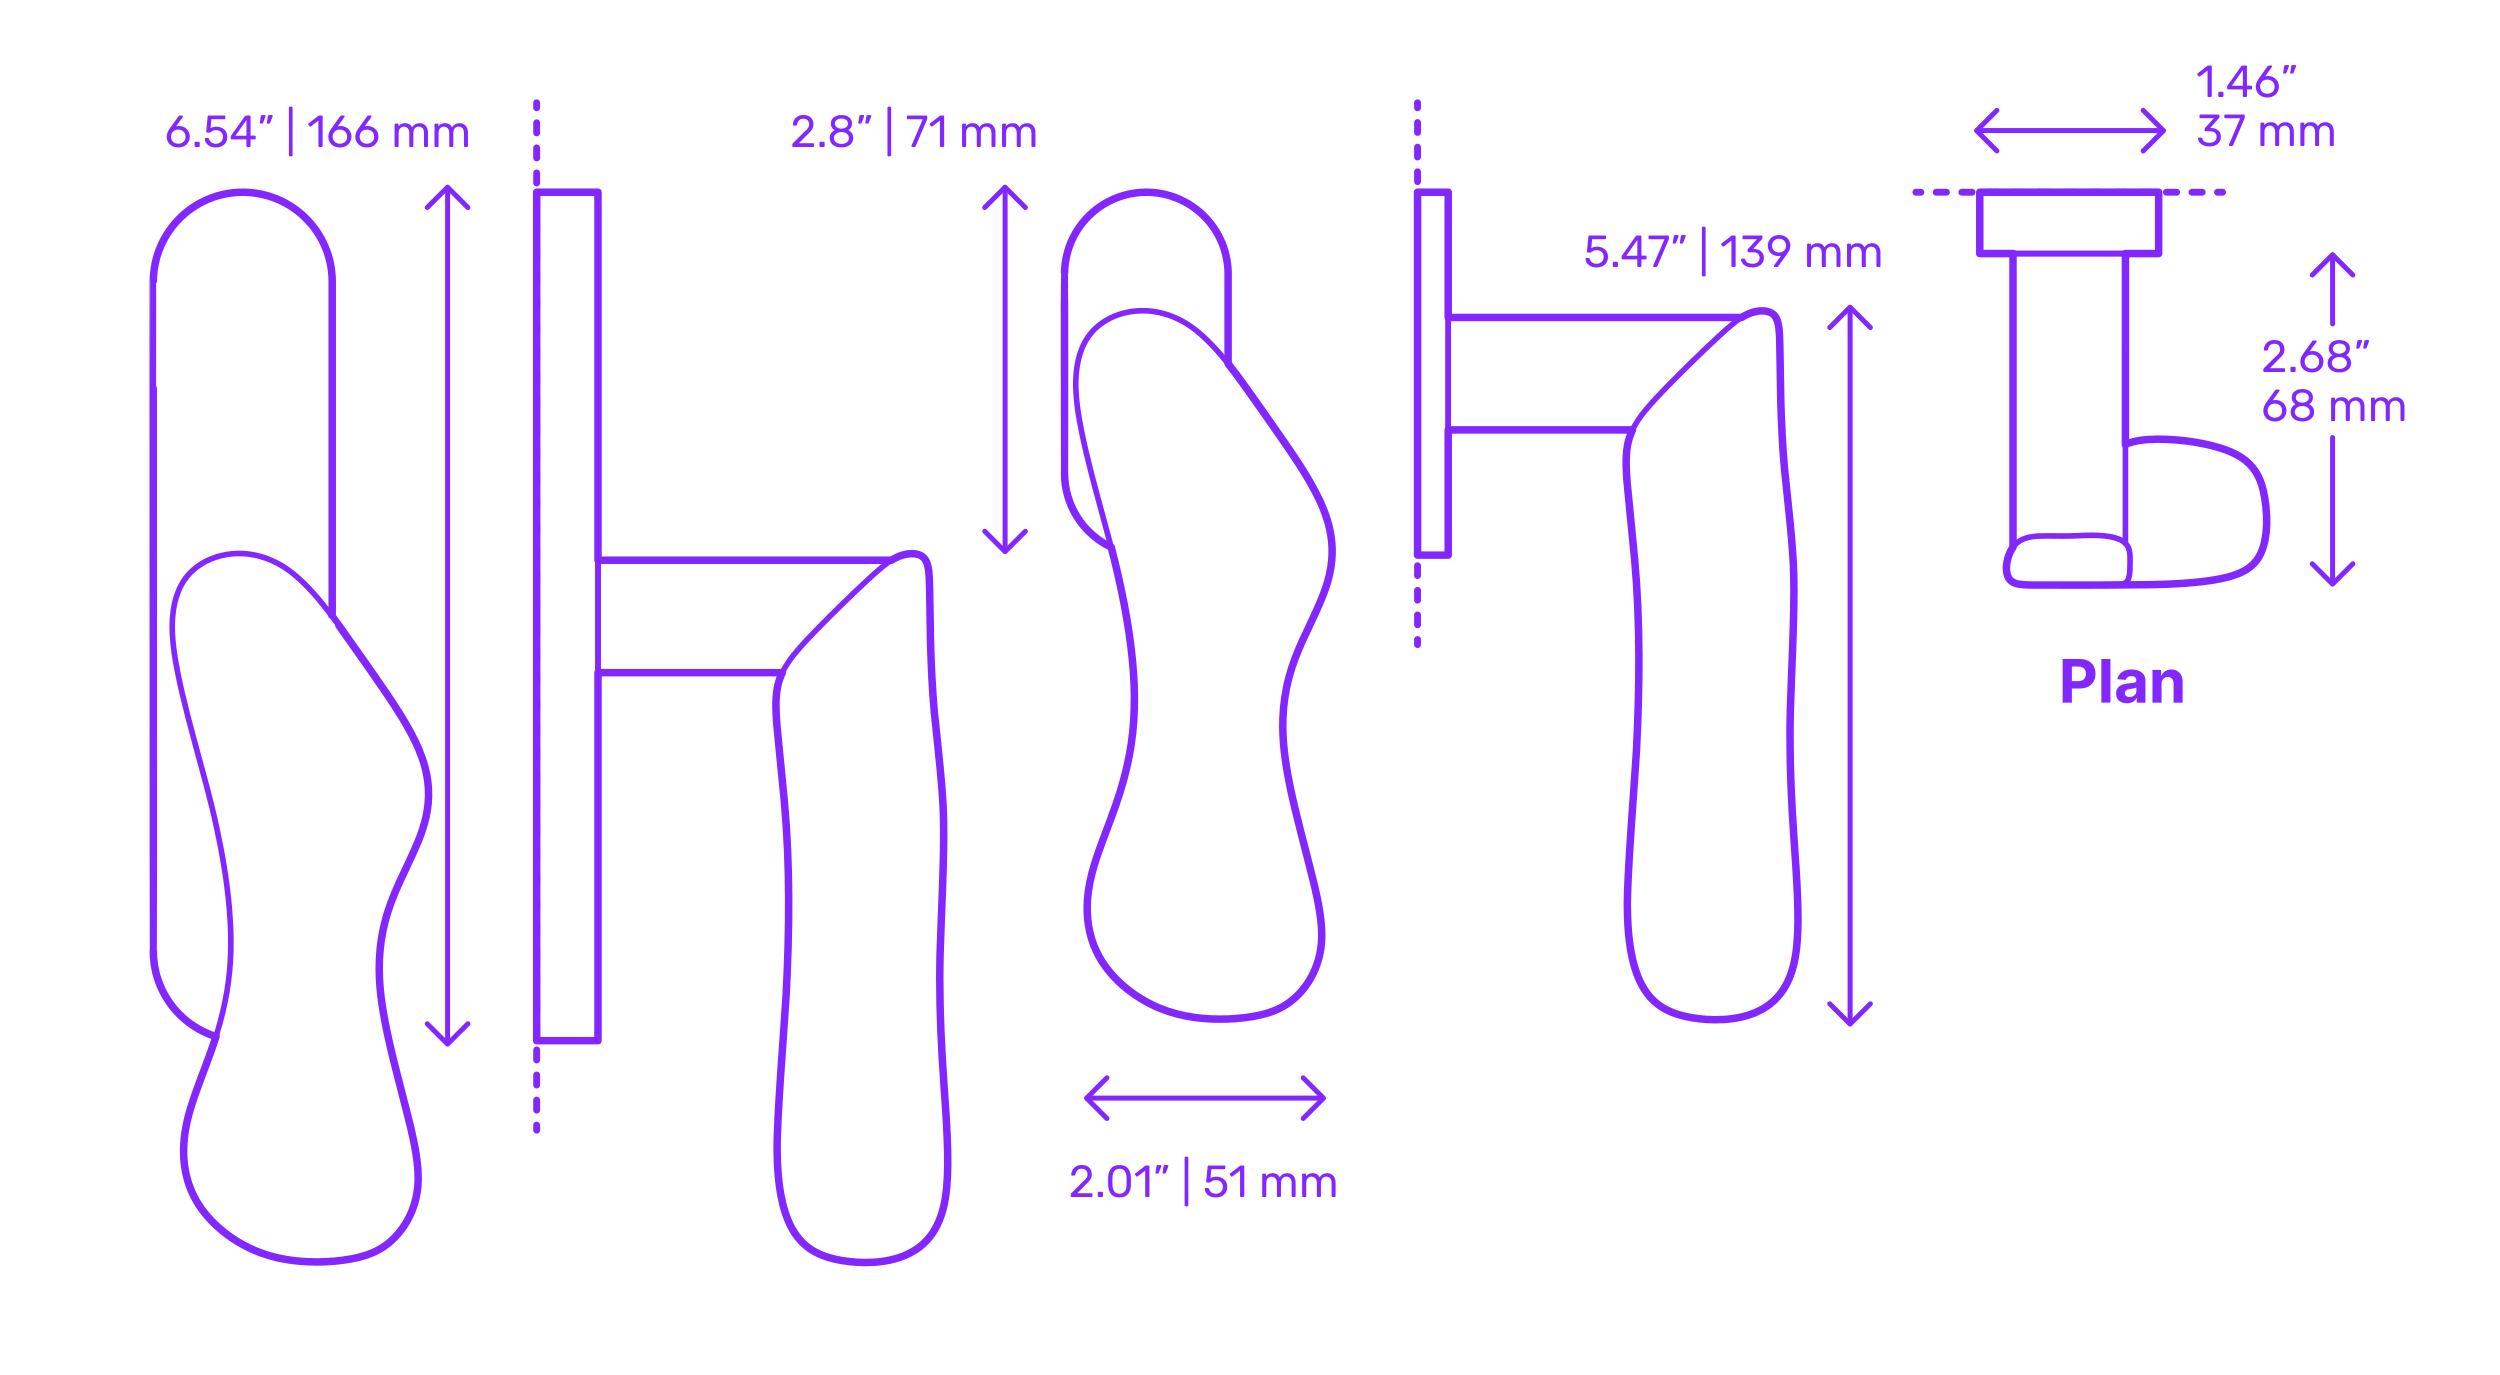 <?xml version="1.0" encoding="utf-8"?>
<!-- Generator: Adobe Illustrator 27.4.1, SVG Export Plug-In . SVG Version: 6.00 Build 0)  -->
<!DOCTYPE svg PUBLIC "-//W3C//DTD SVG 1.1//EN" "http://www.w3.org/Graphics/SVG/1.1/DTD/svg11.dtd">
<svg version="1.1" xmlns:x="http://ns.adobe.com/Extensibility/1.0/" xmlns:i="http://ns.adobe.com/AdobeIllustrator/10.0/" xmlns:graph="http://ns.adobe.com/Graphs/1.0/"
	 xmlns="http://www.w3.org/2000/svg" xmlns:xlink="http://www.w3.org/1999/xlink" x="0px" y="0px" width="1000px" height="550px"
	 viewBox="0 0 1000 550" enable-background="new 0 0 1000 550" xml:space="preserve">
<g id="FILL-BACKGROUND">
	<rect fill="#FFFFFF" width="1000" height="550"/>
</g>
<g id="N-TEXT">
</g>
<g id="N-DIMENSIONS">
	<g>
		<g>
			<g id="MTEXT_00000103985543202444739190000000257184770016480939_">
				<g>
					<g>
						<path fill="#8228FF" d="M636.283,106.495c-0.66-0.324-1.164-0.747-1.512-1.27c-0.349-0.521-0.534-1.083-0.559-1.683v-0.036
							c0-0.096,0.036-0.174,0.108-0.234c0.071-0.06,0.155-0.09,0.252-0.09h0.882c0.252,0,0.414,0.133,0.486,0.396
							c0.18,0.647,0.513,1.131,0.999,1.448c0.485,0.318,1.047,0.478,1.683,0.478c0.815,0,1.494-0.249,2.034-0.747
							s0.81-1.185,0.81-2.061c0-0.805-0.27-1.443-0.81-1.918c-0.54-0.474-1.219-0.711-2.034-0.711c-0.432,0-0.78,0.055-1.044,0.162
							c-0.265,0.108-0.534,0.265-0.811,0.469c-0.155,0.12-0.285,0.207-0.387,0.261s-0.213,0.081-0.333,0.081h-0.864
							c-0.107,0-0.204-0.039-0.287-0.117c-0.085-0.078-0.12-0.171-0.108-0.279l0.558-5.994c0.036-0.3,0.187-0.449,0.45-0.449h6.229
							c0.132,0,0.233,0.035,0.306,0.107s0.108,0.174,0.108,0.307v0.666c0,0.119-0.039,0.216-0.117,0.287
							c-0.078,0.072-0.178,0.108-0.297,0.108h-5.185l-0.324,3.618c0.576-0.408,1.351-0.612,2.322-0.612
							c0.804,0,1.536,0.159,2.196,0.478c0.659,0.317,1.185,0.782,1.575,1.395c0.39,0.612,0.585,1.338,0.585,2.178
							c0,0.889-0.195,1.653-0.585,2.295c-0.391,0.643-0.931,1.129-1.62,1.458c-0.69,0.33-1.479,0.495-2.367,0.495
							C637.723,106.98,636.942,106.818,636.283,106.495z"/>
						<path fill="#8228FF" d="M645.22,106.684c-0.078-0.078-0.116-0.177-0.116-0.297v-1.242c0-0.119,0.038-0.222,0.116-0.306
							s0.178-0.126,0.298-0.126h1.241c0.12,0,0.219,0.042,0.297,0.126s0.117,0.187,0.117,0.306v1.242
							c0,0.12-0.039,0.219-0.117,0.297s-0.177,0.117-0.297,0.117h-1.241C645.397,106.801,645.298,106.762,645.22,106.684z"/>
						<path fill="#8228FF" d="M655.03,106.684c-0.078-0.078-0.117-0.177-0.117-0.297v-2.628h-5.85c-0.12,0-0.219-0.039-0.297-0.117
							s-0.117-0.177-0.117-0.297v-0.666c0-0.168,0.066-0.348,0.198-0.54l5.418-7.632c0.06-0.096,0.149-0.171,0.27-0.225
							c0.12-0.055,0.252-0.081,0.396-0.081h1.224c0.132,0,0.234,0.035,0.307,0.107c0.071,0.072,0.107,0.174,0.107,0.307v7.632h1.639
							c0.119,0,0.219,0.039,0.297,0.117c0.077,0.078,0.116,0.177,0.116,0.297v0.684c0,0.12-0.039,0.219-0.116,0.297
							c-0.078,0.078-0.178,0.117-0.297,0.117h-1.639v2.628c0,0.12-0.039,0.219-0.117,0.297s-0.177,0.117-0.297,0.117h-0.828
							C655.207,106.801,655.108,106.762,655.03,106.684z M650.521,102.283h4.41v-6.265L650.521,102.283z"/>
						<path fill="#8228FF" d="M661.33,106.684c-0.065-0.078-0.099-0.171-0.099-0.279l0.036-0.161l4.5-10.53h-5.94
							c-0.12,0-0.219-0.039-0.297-0.117s-0.117-0.177-0.117-0.297v-0.666c0-0.132,0.036-0.237,0.108-0.315
							c0.072-0.077,0.174-0.116,0.306-0.116h7.344c0.133,0,0.234,0.039,0.307,0.116c0.072,0.078,0.107,0.184,0.107,0.315v0.612
							c0,0.216-0.048,0.449-0.144,0.702l-4.446,10.403c-0.06,0.133-0.126,0.24-0.198,0.324c-0.071,0.084-0.174,0.126-0.306,0.126
							h-0.899C661.483,106.801,661.396,106.762,661.33,106.684z"/>
						<path fill="#8228FF" d="M669.16,97.333c-0.054-0.072-0.068-0.162-0.045-0.271l0.396-2.52c0.048-0.348,0.216-0.522,0.504-0.522
							h1.152c0.083,0,0.152,0.03,0.207,0.09c0.054,0.061,0.08,0.133,0.08,0.217c0,0.12-0.018,0.216-0.054,0.288l-0.936,2.43
							c-0.061,0.132-0.126,0.231-0.198,0.297c-0.072,0.066-0.18,0.099-0.324,0.099h-0.558
							C669.289,97.44,669.215,97.404,669.16,97.333z M671.986,97.333c-0.054-0.072-0.069-0.162-0.045-0.271l0.396-2.52
							c0.048-0.348,0.216-0.522,0.504-0.522h1.151c0.084,0,0.153,0.03,0.207,0.09c0.055,0.061,0.081,0.133,0.081,0.217
							c0,0.12-0.018,0.216-0.054,0.288l-0.936,2.43c-0.061,0.132-0.126,0.231-0.198,0.297c-0.072,0.066-0.181,0.099-0.324,0.099
							h-0.558C672.115,97.44,672.041,97.404,671.986,97.333z"/>
						<path fill="#8228FF" d="M680.869,110.428c-0.072-0.078-0.108-0.177-0.108-0.297V91.087c0-0.12,0.036-0.219,0.108-0.297
							c0.071-0.078,0.168-0.117,0.288-0.117h0.666c0.119,0,0.219,0.039,0.297,0.117s0.117,0.177,0.117,0.297v19.044
							c0,0.12-0.039,0.219-0.117,0.297s-0.178,0.117-0.297,0.117h-0.666C681.037,110.545,680.94,110.506,680.869,110.428z"/>
						<path fill="#8228FF" d="M692.677,106.684c-0.072-0.078-0.108-0.177-0.108-0.297V96.234l-3.024,2.322
							c-0.084,0.072-0.174,0.108-0.27,0.108c-0.108,0-0.21-0.061-0.306-0.181l-0.433-0.558c-0.06-0.084-0.09-0.168-0.09-0.252
							c0-0.132,0.06-0.24,0.18-0.324l3.906-3.023c0.132-0.084,0.288-0.126,0.468-0.126h0.847c0.119,0,0.219,0.039,0.297,0.116
							c0.078,0.078,0.117,0.178,0.117,0.298v11.771c0,0.12-0.039,0.219-0.117,0.297s-0.178,0.117-0.297,0.117h-0.883
							C692.845,106.801,692.748,106.762,692.677,106.684z"/>
						<path fill="#8228FF" d="M698.544,106.521c-0.684-0.306-1.203-0.704-1.557-1.196c-0.354-0.492-0.543-1.002-0.567-1.53
							c0-0.108,0.036-0.195,0.108-0.261c0.072-0.066,0.162-0.1,0.27-0.1h0.811c0.132,0,0.24,0.027,0.324,0.081
							c0.083,0.054,0.149,0.159,0.197,0.315c0.156,0.611,0.495,1.044,1.018,1.296c0.521,0.252,1.137,0.378,1.845,0.378
							c0.864,0,1.551-0.207,2.062-0.621c0.51-0.414,0.765-1.005,0.765-1.773c0-1.464-0.895-2.195-2.682-2.195h-1.692
							c-0.12,0-0.219-0.039-0.297-0.117s-0.117-0.177-0.117-0.297v-0.468c0-0.181,0.065-0.336,0.198-0.469l3.51-3.888h-5.328
							c-0.12,0-0.219-0.036-0.297-0.108c-0.078-0.071-0.117-0.168-0.117-0.287v-0.648c0-0.132,0.039-0.237,0.117-0.315
							c0.078-0.077,0.177-0.116,0.297-0.116h7.128c0.132,0,0.237,0.039,0.315,0.116c0.077,0.078,0.117,0.184,0.117,0.315v0.594
							c0,0.133-0.061,0.271-0.181,0.414l-3.51,3.942h0.288c1.224,0.036,2.192,0.354,2.907,0.954c0.714,0.6,1.07,1.476,1.07,2.628
							c0,0.792-0.195,1.473-0.585,2.043s-0.933,1.008-1.629,1.313c-0.696,0.307-1.482,0.459-2.357,0.459
							C700.038,106.98,699.229,106.828,698.544,106.521z"/>
						<path fill="#8228FF" d="M709.641,106.684c-0.065-0.078-0.099-0.171-0.099-0.279c0-0.083,0.023-0.161,0.072-0.233l2.771-3.853
							c-0.288,0.072-0.624,0.108-1.008,0.108c-0.864-0.012-1.62-0.213-2.268-0.603c-0.648-0.391-1.144-0.9-1.485-1.53
							s-0.513-1.305-0.513-2.025c0-0.72,0.171-1.403,0.513-2.052s0.852-1.176,1.53-1.584c0.678-0.408,1.496-0.612,2.457-0.612
							c0.96,0,1.781,0.198,2.466,0.595c0.684,0.396,1.199,0.915,1.548,1.557c0.348,0.642,0.521,1.329,0.521,2.061
							c0,0.66-0.116,1.242-0.351,1.746s-0.543,1.026-0.927,1.566l-3.492,4.896c-0.084,0.108-0.165,0.195-0.243,0.262
							c-0.078,0.065-0.188,0.099-0.333,0.099h-0.899C709.794,106.801,709.707,106.762,709.641,106.684z M713.034,100.663
							c0.432-0.229,0.773-0.549,1.025-0.963s0.378-0.892,0.378-1.432c0-0.552-0.126-1.037-0.378-1.458
							c-0.252-0.42-0.594-0.744-1.025-0.972c-0.433-0.228-0.906-0.342-1.422-0.342c-0.504,0-0.97,0.114-1.396,0.342
							s-0.765,0.552-1.017,0.972c-0.252,0.421-0.378,0.906-0.378,1.458c0,0.54,0.126,1.018,0.378,1.432s0.588,0.734,1.008,0.963
							c0.42,0.228,0.888,0.342,1.404,0.342C712.128,101.005,712.602,100.891,713.034,100.663z"/>
						<path fill="#8228FF" d="M722.942,106.684c-0.078-0.078-0.117-0.177-0.117-0.297v-8.532c0-0.119,0.039-0.219,0.117-0.297
							s0.177-0.117,0.297-0.117h0.756c0.12,0,0.216,0.039,0.288,0.117s0.108,0.178,0.108,0.297v0.612
							c0.647-0.804,1.523-1.206,2.628-1.206c1.319,0,2.256,0.552,2.808,1.656c0.288-0.504,0.699-0.906,1.233-1.206
							c0.533-0.3,1.131-0.45,1.791-0.45c0.983,0,1.788,0.336,2.412,1.008c0.623,0.673,0.936,1.645,0.936,2.916v5.202
							c0,0.12-0.039,0.219-0.117,0.297s-0.177,0.117-0.297,0.117h-0.773c-0.12,0-0.22-0.039-0.298-0.117s-0.116-0.177-0.116-0.297
							v-5.04c0-0.96-0.198-1.646-0.595-2.061c-0.396-0.414-0.918-0.621-1.565-0.621c-0.576,0-1.071,0.213-1.485,0.639
							s-0.621,1.107-0.621,2.043v5.04c0,0.12-0.039,0.219-0.117,0.297s-0.177,0.117-0.297,0.117h-0.792
							c-0.12,0-0.219-0.039-0.297-0.117s-0.117-0.177-0.117-0.297v-5.04c0-0.947-0.207-1.632-0.62-2.052
							c-0.414-0.42-0.928-0.63-1.539-0.63c-0.576,0-1.071,0.21-1.485,0.63s-0.621,1.098-0.621,2.034v5.058
							c0,0.12-0.039,0.219-0.117,0.297s-0.177,0.117-0.297,0.117h-0.792C723.119,106.801,723.021,106.762,722.942,106.684z"/>
						<path fill="#8228FF" d="M738.926,106.684c-0.078-0.078-0.116-0.177-0.116-0.297v-8.532c0-0.119,0.038-0.219,0.116-0.297
							s0.178-0.117,0.298-0.117h0.756c0.119,0,0.216,0.039,0.288,0.117c0.071,0.078,0.107,0.178,0.107,0.297v0.612
							c0.648-0.804,1.524-1.206,2.628-1.206c1.32,0,2.256,0.552,2.809,1.656c0.288-0.504,0.698-0.906,1.232-1.206
							s1.131-0.45,1.791-0.45c0.984,0,1.788,0.336,2.412,1.008c0.624,0.673,0.937,1.645,0.937,2.916v5.202
							c0,0.12-0.039,0.219-0.117,0.297s-0.178,0.117-0.297,0.117h-0.774c-0.12,0-0.219-0.039-0.297-0.117s-0.117-0.177-0.117-0.297
							v-5.04c0-0.96-0.198-1.646-0.594-2.061c-0.396-0.414-0.918-0.621-1.566-0.621c-0.575,0-1.07,0.213-1.484,0.639
							s-0.621,1.107-0.621,2.043v5.04c0,0.12-0.039,0.219-0.117,0.297s-0.177,0.117-0.297,0.117h-0.792
							c-0.12,0-0.22-0.039-0.297-0.117c-0.078-0.078-0.117-0.177-0.117-0.297v-5.04c0-0.947-0.207-1.632-0.621-2.052
							s-0.927-0.63-1.539-0.63c-0.576,0-1.071,0.21-1.485,0.63s-0.62,1.098-0.62,2.034v5.058c0,0.12-0.04,0.219-0.117,0.297
							c-0.078,0.078-0.178,0.117-0.297,0.117h-0.792C739.104,106.801,739.004,106.762,738.926,106.684z"/>
					</g>
				</g>
			</g>
			<g id="POLYLINE_00000099625829306715349200000000201021679999752122_">
				
					<line fill="none" stroke="#8228FF" stroke-width="2" stroke-linecap="round" stroke-linejoin="round" stroke-miterlimit="10" x1="740.042" y1="123.089" x2="740.042" y2="408.647"/>
			</g>
			<g id="POLYLINE_00000057841679995036825860000008667892512041532089_">
				
					<polyline fill="none" stroke="#8228FF" stroke-width="2" stroke-linecap="round" stroke-linejoin="round" stroke-miterlimit="10" points="
					748.145,131.002 740.018,122.878 731.894,131.002 				"/>
			</g>
			<g id="POLYLINE_00000011721855555799109920000005679121549150077115_">
				
					<polyline fill="none" stroke="#8228FF" stroke-width="2" stroke-linecap="round" stroke-linejoin="round" stroke-miterlimit="10" points="
					748.145,401.519 740.018,409.644 731.894,401.519 				"/>
			</g>
		</g>
		<g>
			<g id="MTEXT_00000011724341742702722480000012389921317453156270_">
				<g>
					<g>
						<path fill="#8228FF" d="M68.827,58.396c-0.702-0.39-1.236-0.915-1.603-1.575c-0.366-0.659-0.549-1.379-0.549-2.159
							c0-1.032,0.414-2.136,1.242-3.312l3.438-4.788c0.012-0.012,0.045-0.054,0.1-0.126c0.054-0.072,0.122-0.129,0.207-0.171
							c0.083-0.042,0.18-0.062,0.287-0.062h0.883c0.107,0,0.194,0.039,0.261,0.116c0.065,0.078,0.099,0.172,0.099,0.279
							c0,0.061-0.03,0.139-0.09,0.234l-2.628,3.672c0.312-0.072,0.66-0.108,1.044-0.108c0.876,0,1.647,0.195,2.313,0.585
							c0.666,0.391,1.182,0.906,1.548,1.548c0.365,0.643,0.549,1.348,0.549,2.115c0,0.769-0.184,1.485-0.549,2.151
							c-0.366,0.666-0.897,1.197-1.593,1.593c-0.696,0.396-1.519,0.594-2.467,0.594C70.359,58.98,69.528,58.786,68.827,58.396z
							 M72.76,57.163c0.443-0.216,0.798-0.537,1.062-0.963c0.265-0.426,0.396-0.939,0.396-1.539c0-0.588-0.135-1.096-0.405-1.521
							c-0.27-0.426-0.627-0.75-1.07-0.972c-0.444-0.222-0.925-0.333-1.44-0.333c-0.517,0-0.996,0.111-1.44,0.333
							c-0.443,0.222-0.798,0.546-1.062,0.972c-0.265,0.426-0.396,0.934-0.396,1.521c0,0.6,0.132,1.113,0.396,1.539
							c0.264,0.426,0.618,0.747,1.062,0.963c0.444,0.216,0.924,0.323,1.44,0.323C71.83,57.486,72.315,57.379,72.76,57.163z"/>
						<path fill="#8228FF" d="M77.935,58.684c-0.078-0.078-0.117-0.177-0.117-0.297v-1.242c0-0.119,0.039-0.222,0.117-0.306
							s0.177-0.126,0.297-0.126h1.242c0.12,0,0.219,0.042,0.297,0.126s0.117,0.187,0.117,0.306v1.242
							c0,0.12-0.039,0.219-0.117,0.297s-0.177,0.117-0.297,0.117h-1.242C78.111,58.801,78.013,58.762,77.935,58.684z"/>
						<path fill="#8228FF" d="M83.991,58.495c-0.66-0.324-1.164-0.747-1.512-1.27c-0.349-0.521-0.534-1.083-0.558-1.683v-0.036
							c0-0.096,0.035-0.174,0.107-0.234c0.072-0.06,0.156-0.09,0.252-0.09h0.882c0.252,0,0.414,0.133,0.486,0.396
							c0.18,0.647,0.513,1.131,0.999,1.448c0.486,0.318,1.047,0.478,1.683,0.478c0.816,0,1.494-0.249,2.034-0.747
							s0.811-1.185,0.811-2.061c0-0.805-0.271-1.443-0.811-1.918c-0.54-0.474-1.218-0.711-2.034-0.711
							c-0.432,0-0.779,0.055-1.044,0.162c-0.264,0.108-0.534,0.265-0.81,0.469c-0.156,0.12-0.285,0.207-0.387,0.261
							c-0.103,0.054-0.214,0.081-0.333,0.081h-0.864c-0.108,0-0.204-0.039-0.288-0.117s-0.12-0.171-0.108-0.279l0.559-5.994
							c0.036-0.3,0.186-0.449,0.45-0.449h6.228c0.132,0,0.234,0.035,0.306,0.107c0.072,0.072,0.108,0.174,0.108,0.307v0.666
							c0,0.119-0.039,0.216-0.117,0.287c-0.078,0.072-0.177,0.108-0.297,0.108H84.55l-0.324,3.618
							c0.576-0.408,1.35-0.612,2.322-0.612c0.804,0,1.535,0.159,2.195,0.478c0.66,0.317,1.186,0.782,1.575,1.395
							s0.585,1.338,0.585,2.178c0,0.889-0.195,1.653-0.585,2.295c-0.39,0.643-0.93,1.129-1.62,1.458
							c-0.689,0.33-1.479,0.495-2.367,0.495C85.432,58.98,84.651,58.818,83.991,58.495z"/>
						<path fill="#8228FF" d="M98.688,58.684c-0.078-0.078-0.117-0.177-0.117-0.297v-2.628h-5.85c-0.12,0-0.22-0.039-0.298-0.117
							s-0.116-0.177-0.116-0.297v-0.666c0-0.168,0.065-0.348,0.197-0.54l5.418-7.632c0.061-0.096,0.15-0.171,0.271-0.225
							c0.12-0.055,0.252-0.081,0.396-0.081h1.225c0.132,0,0.233,0.035,0.306,0.107s0.108,0.174,0.108,0.307v7.632h1.638
							c0.12,0,0.219,0.039,0.297,0.117s0.117,0.177,0.117,0.297v0.684c0,0.12-0.039,0.219-0.117,0.297s-0.177,0.117-0.297,0.117
							h-1.638v2.628c0,0.12-0.039,0.219-0.117,0.297s-0.178,0.117-0.297,0.117h-0.828C98.865,58.801,98.767,58.762,98.688,58.684z
							 M94.18,54.283h4.409v-6.265L94.18,54.283z"/>
						<path fill="#8228FF" d="M103.962,49.333c-0.054-0.072-0.068-0.162-0.045-0.271l0.396-2.52
							c0.048-0.348,0.216-0.522,0.504-0.522h1.152c0.083,0,0.152,0.03,0.207,0.09c0.054,0.061,0.08,0.133,0.08,0.217
							c0,0.12-0.018,0.216-0.054,0.288l-0.936,2.43c-0.061,0.132-0.126,0.231-0.198,0.297c-0.072,0.066-0.18,0.099-0.324,0.099
							h-0.558C104.091,49.44,104.017,49.404,103.962,49.333z M106.788,49.333c-0.054-0.072-0.069-0.162-0.045-0.271l0.396-2.52
							c0.048-0.348,0.216-0.522,0.504-0.522h1.151c0.084,0,0.153,0.03,0.207,0.09c0.055,0.061,0.081,0.133,0.081,0.217
							c0,0.12-0.018,0.216-0.054,0.288l-0.936,2.43c-0.061,0.132-0.126,0.231-0.198,0.297c-0.072,0.066-0.181,0.099-0.324,0.099
							h-0.558C106.917,49.44,106.843,49.404,106.788,49.333z"/>
						<path fill="#8228FF" d="M115.671,62.428c-0.071-0.078-0.107-0.177-0.107-0.297V43.087c0-0.12,0.036-0.219,0.107-0.297
							c0.072-0.078,0.168-0.117,0.288-0.117h0.666c0.12,0,0.219,0.039,0.297,0.117s0.117,0.177,0.117,0.297v19.044
							c0,0.12-0.039,0.219-0.117,0.297s-0.177,0.117-0.297,0.117h-0.666C115.839,62.545,115.743,62.506,115.671,62.428z"/>
						<path fill="#8228FF" d="M127.479,58.684c-0.072-0.078-0.108-0.177-0.108-0.297V48.234l-3.023,2.322
							c-0.084,0.072-0.174,0.108-0.271,0.108c-0.107,0-0.21-0.061-0.306-0.181l-0.432-0.558c-0.061-0.084-0.09-0.168-0.09-0.252
							c0-0.132,0.06-0.24,0.18-0.324l3.906-3.023c0.132-0.084,0.288-0.126,0.468-0.126h0.846c0.12,0,0.219,0.039,0.297,0.116
							c0.078,0.078,0.117,0.178,0.117,0.298v11.771c0,0.12-0.039,0.219-0.117,0.297s-0.177,0.117-0.297,0.117h-0.882
							C127.646,58.801,127.551,58.762,127.479,58.684z"/>
						<path fill="#8228FF" d="M133.481,58.396c-0.702-0.39-1.236-0.915-1.603-1.575c-0.366-0.659-0.549-1.379-0.549-2.159
							c0-1.032,0.414-2.136,1.242-3.312l3.438-4.788c0.012-0.012,0.045-0.054,0.1-0.126c0.054-0.072,0.122-0.129,0.207-0.171
							c0.083-0.042,0.18-0.062,0.287-0.062h0.883c0.107,0,0.194,0.039,0.261,0.116c0.065,0.078,0.099,0.172,0.099,0.279
							c0,0.061-0.03,0.139-0.09,0.234l-2.628,3.672c0.312-0.072,0.66-0.108,1.044-0.108c0.876,0,1.647,0.195,2.313,0.585
							c0.666,0.391,1.182,0.906,1.548,1.548c0.365,0.643,0.549,1.348,0.549,2.115c0,0.769-0.184,1.485-0.549,2.151
							c-0.366,0.666-0.897,1.197-1.593,1.593c-0.696,0.396-1.519,0.594-2.467,0.594C135.014,58.98,134.183,58.786,133.481,58.396z
							 M137.414,57.163c0.443-0.216,0.798-0.537,1.062-0.963c0.265-0.426,0.396-0.939,0.396-1.539c0-0.588-0.135-1.096-0.405-1.521
							c-0.27-0.426-0.627-0.75-1.07-0.972c-0.444-0.222-0.925-0.333-1.44-0.333c-0.517,0-0.996,0.111-1.44,0.333
							c-0.443,0.222-0.798,0.546-1.062,0.972c-0.265,0.426-0.396,0.934-0.396,1.521c0,0.6,0.132,1.113,0.396,1.539
							c0.264,0.426,0.618,0.747,1.062,0.963c0.444,0.216,0.924,0.323,1.44,0.323C136.484,57.486,136.97,57.379,137.414,57.163z"/>
						<path fill="#8228FF" d="M144.281,58.396c-0.702-0.39-1.236-0.915-1.602-1.575c-0.366-0.659-0.55-1.379-0.55-2.159
							c0-1.032,0.414-2.136,1.242-3.312l3.438-4.788c0.012-0.012,0.045-0.054,0.099-0.126s0.123-0.129,0.207-0.171
							s0.18-0.062,0.288-0.062h0.882c0.108,0,0.195,0.039,0.261,0.116c0.066,0.078,0.1,0.172,0.1,0.279
							c0,0.061-0.03,0.139-0.09,0.234l-2.628,3.672c0.312-0.072,0.659-0.108,1.044-0.108c0.875,0,1.646,0.195,2.312,0.585
							c0.666,0.391,1.182,0.906,1.548,1.548c0.366,0.643,0.549,1.348,0.549,2.115c0,0.769-0.183,1.485-0.549,2.151
							s-0.896,1.197-1.593,1.593c-0.696,0.396-1.519,0.594-2.466,0.594C145.814,58.98,144.983,58.786,144.281,58.396z
							 M148.214,57.163c0.444-0.216,0.798-0.537,1.062-0.963c0.264-0.426,0.396-0.939,0.396-1.539c0-0.588-0.135-1.096-0.404-1.521
							c-0.271-0.426-0.628-0.75-1.071-0.972c-0.444-0.222-0.924-0.333-1.44-0.333c-0.516,0-0.996,0.111-1.439,0.333
							c-0.444,0.222-0.798,0.546-1.062,0.972c-0.264,0.426-0.396,0.934-0.396,1.521c0,0.6,0.132,1.113,0.396,1.539
							c0.265,0.426,0.618,0.747,1.062,0.963c0.443,0.216,0.924,0.323,1.439,0.323C147.284,57.486,147.771,57.379,148.214,57.163z"/>
						<path fill="#8228FF" d="M157.942,58.684c-0.078-0.078-0.116-0.177-0.116-0.297v-8.532c0-0.119,0.038-0.219,0.116-0.297
							s0.178-0.117,0.298-0.117h0.756c0.119,0,0.216,0.039,0.288,0.117c0.071,0.078,0.107,0.178,0.107,0.297v0.612
							c0.648-0.804,1.524-1.206,2.628-1.206c1.32,0,2.256,0.552,2.809,1.656c0.288-0.504,0.698-0.906,1.232-1.206
							s1.131-0.45,1.791-0.45c0.984,0,1.788,0.336,2.412,1.008c0.624,0.673,0.937,1.645,0.937,2.916v5.202
							c0,0.12-0.039,0.219-0.117,0.297s-0.178,0.117-0.297,0.117h-0.774c-0.12,0-0.219-0.039-0.297-0.117s-0.117-0.177-0.117-0.297
							v-5.04c0-0.96-0.198-1.646-0.594-2.061c-0.396-0.414-0.918-0.621-1.566-0.621c-0.575,0-1.07,0.213-1.484,0.639
							s-0.621,1.107-0.621,2.043v5.04c0,0.12-0.039,0.219-0.117,0.297s-0.177,0.117-0.297,0.117h-0.792
							c-0.12,0-0.22-0.039-0.297-0.117c-0.078-0.078-0.117-0.177-0.117-0.297v-5.04c0-0.947-0.207-1.632-0.621-2.052
							s-0.927-0.63-1.539-0.63c-0.576,0-1.071,0.21-1.485,0.63s-0.62,1.098-0.62,2.034v5.058c0,0.12-0.04,0.219-0.117,0.297
							c-0.078,0.078-0.178,0.117-0.297,0.117h-0.792C158.12,58.801,158.021,58.762,157.942,58.684z"/>
						<path fill="#8228FF" d="M173.926,58.684c-0.078-0.078-0.116-0.177-0.116-0.297v-8.532c0-0.119,0.038-0.219,0.116-0.297
							s0.178-0.117,0.298-0.117h0.756c0.119,0,0.216,0.039,0.288,0.117c0.071,0.078,0.107,0.178,0.107,0.297v0.612
							c0.648-0.804,1.524-1.206,2.628-1.206c1.32,0,2.256,0.552,2.809,1.656c0.288-0.504,0.698-0.906,1.232-1.206
							s1.131-0.45,1.791-0.45c0.984,0,1.788,0.336,2.412,1.008c0.624,0.673,0.937,1.645,0.937,2.916v5.202
							c0,0.12-0.039,0.219-0.117,0.297s-0.178,0.117-0.297,0.117h-0.774c-0.12,0-0.219-0.039-0.297-0.117s-0.117-0.177-0.117-0.297
							v-5.04c0-0.96-0.198-1.646-0.594-2.061c-0.396-0.414-0.918-0.621-1.566-0.621c-0.575,0-1.07,0.213-1.484,0.639
							s-0.621,1.107-0.621,2.043v5.04c0,0.12-0.039,0.219-0.117,0.297s-0.177,0.117-0.297,0.117h-0.792
							c-0.12,0-0.22-0.039-0.297-0.117c-0.078-0.078-0.117-0.177-0.117-0.297v-5.04c0-0.947-0.207-1.632-0.621-2.052
							s-0.927-0.63-1.539-0.63c-0.576,0-1.071,0.21-1.485,0.63s-0.62,1.098-0.62,2.034v5.058c0,0.12-0.04,0.219-0.117,0.297
							c-0.078,0.078-0.178,0.117-0.297,0.117h-0.792C174.104,58.801,174.004,58.762,173.926,58.684z"/>
					</g>
				</g>
			</g>
			<g id="POLYLINE_00000147929222273266405390000009568600145837305746_">
				
					<line fill="none" stroke="#8228FF" stroke-width="2" stroke-linecap="round" stroke-linejoin="round" stroke-miterlimit="10" x1="179.042" y1="75.089" x2="179.042" y2="416.647"/>
			</g>
			<g id="POLYLINE_00000143599238086423773590000001828220441269686198_">
				
					<polyline fill="none" stroke="#8228FF" stroke-width="2" stroke-linecap="round" stroke-linejoin="round" stroke-miterlimit="10" points="
					187.145,83.002 179.018,74.878 170.894,83.002 				"/>
			</g>
			<g id="POLYLINE_00000031917764481748371840000017801816413071983488_">
				
					<polyline fill="none" stroke="#8228FF" stroke-width="2" stroke-linecap="round" stroke-linejoin="round" stroke-miterlimit="10" points="
					187.145,409.519 179.018,417.644 170.894,409.519 				"/>
			</g>
		</g>
		<g>
			<g id="MTEXT_00000095308994773124069920000006702003585659410102_">
				<g>
					<g>
						<path fill="#8228FF" d="M317.048,58.684c-0.078-0.078-0.117-0.177-0.117-0.297v-0.54c0-0.275,0.15-0.54,0.45-0.792
							l3.924-3.906c0.889-0.756,1.5-1.374,1.836-1.854s0.505-0.99,0.505-1.53c0-0.708-0.198-1.263-0.595-1.665
							c-0.396-0.401-0.972-0.603-1.728-0.603c-0.72,0-1.29,0.21-1.71,0.63s-0.679,0.984-0.774,1.691
							c-0.024,0.133-0.084,0.234-0.18,0.307c-0.097,0.072-0.192,0.107-0.288,0.107h-0.864c-0.107,0-0.198-0.035-0.27-0.107
							c-0.072-0.072-0.108-0.156-0.108-0.252c0.024-0.636,0.195-1.251,0.513-1.846c0.318-0.594,0.789-1.079,1.413-1.458
							c0.624-0.378,1.38-0.566,2.269-0.566c1.344,0,2.354,0.351,3.033,1.053c0.678,0.702,1.017,1.593,1.017,2.673
							c0,0.756-0.183,1.438-0.549,2.043c-0.366,0.606-0.939,1.245-1.719,1.917l-3.547,3.601h5.671c0.132,0,0.233,0.036,0.306,0.107
							c0.072,0.072,0.108,0.175,0.108,0.307v0.684c0,0.12-0.04,0.219-0.117,0.297c-0.078,0.078-0.178,0.117-0.297,0.117h-7.885
							C317.225,58.801,317.126,58.762,317.048,58.684z"/>
						<path fill="#8228FF" d="M327.902,58.684c-0.078-0.078-0.117-0.177-0.117-0.297v-1.242c0-0.119,0.039-0.222,0.117-0.306
							s0.177-0.126,0.297-0.126h1.242c0.12,0,0.219,0.042,0.297,0.126s0.117,0.187,0.117,0.306v1.242
							c0,0.12-0.039,0.219-0.117,0.297s-0.177,0.117-0.297,0.117h-1.242C328.079,58.801,327.98,58.762,327.902,58.684z"/>
						<path fill="#8228FF" d="M334.148,58.521c-0.715-0.306-1.27-0.747-1.665-1.322c-0.396-0.576-0.595-1.248-0.595-2.017
							c0-0.708,0.178-1.329,0.531-1.863c0.354-0.533,0.831-0.944,1.432-1.232c-0.48-0.276-0.853-0.639-1.116-1.089
							c-0.265-0.45-0.396-0.981-0.396-1.594c0-1.044,0.39-1.868,1.17-2.475c0.78-0.605,1.807-0.909,3.078-0.909
							c1.272,0,2.295,0.301,3.069,0.9c0.773,0.6,1.161,1.428,1.161,2.483c0,0.601-0.133,1.125-0.396,1.575s-0.63,0.819-1.098,1.107
							c0.6,0.288,1.077,0.699,1.431,1.232c0.354,0.534,0.531,1.161,0.531,1.882c0,0.768-0.198,1.437-0.594,2.007
							c-0.396,0.57-0.951,1.008-1.665,1.313c-0.715,0.307-1.527,0.459-2.439,0.459S334.862,58.828,334.148,58.521z M338.72,56.929
							c0.57-0.432,0.855-1.008,0.855-1.728c0-0.721-0.285-1.297-0.855-1.729c-0.569-0.432-1.28-0.647-2.133-0.647
							c-0.864,0-1.581,0.216-2.15,0.647c-0.57,0.432-0.855,1.008-0.855,1.729c0,0.72,0.285,1.296,0.855,1.728
							c0.569,0.432,1.286,0.648,2.15,0.648C337.439,57.577,338.15,57.36,338.72,56.929z M338.441,50.881
							c0.504-0.36,0.756-0.84,0.756-1.44c0-0.611-0.249-1.101-0.747-1.467s-1.119-0.549-1.863-0.549
							c-0.756,0-1.38,0.183-1.872,0.549s-0.737,0.855-0.737,1.467c0,0.612,0.245,1.102,0.737,1.468s1.116,0.549,1.872,0.549
							C337.319,51.433,337.938,51.241,338.441,50.881z"/>
						<path fill="#8228FF" d="M343.382,49.333c-0.054-0.072-0.069-0.162-0.045-0.271l0.396-2.52
							c0.048-0.348,0.216-0.522,0.504-0.522h1.152c0.084,0,0.153,0.03,0.207,0.09c0.054,0.061,0.081,0.133,0.081,0.217
							c0,0.12-0.018,0.216-0.054,0.288l-0.937,2.43c-0.06,0.132-0.126,0.231-0.198,0.297c-0.071,0.066-0.18,0.099-0.323,0.099
							h-0.559C343.511,49.44,343.436,49.404,343.382,49.333z M346.208,49.333c-0.055-0.072-0.069-0.162-0.045-0.271l0.396-2.52
							c0.048-0.348,0.216-0.522,0.504-0.522h1.152c0.084,0,0.153,0.03,0.207,0.09c0.054,0.061,0.081,0.133,0.081,0.217
							c0,0.12-0.019,0.216-0.055,0.288l-0.936,2.43c-0.061,0.132-0.126,0.231-0.198,0.297c-0.071,0.066-0.18,0.099-0.323,0.099
							h-0.559C346.337,49.44,346.262,49.404,346.208,49.333z"/>
						<path fill="#8228FF" d="M355.091,62.428c-0.072-0.078-0.108-0.177-0.108-0.297V43.087c0-0.12,0.036-0.219,0.108-0.297
							c0.071-0.078,0.168-0.117,0.288-0.117h0.666c0.119,0,0.219,0.039,0.297,0.117s0.117,0.177,0.117,0.297v19.044
							c0,0.12-0.039,0.219-0.117,0.297s-0.178,0.117-0.297,0.117h-0.666C355.259,62.545,355.162,62.506,355.091,62.428z"/>
						<path fill="#8228FF" d="M364.657,58.684c-0.066-0.078-0.1-0.171-0.1-0.279l0.036-0.161l4.5-10.53h-5.939
							c-0.12,0-0.22-0.039-0.297-0.117c-0.078-0.078-0.117-0.177-0.117-0.297v-0.666c0-0.132,0.036-0.237,0.107-0.315
							c0.072-0.077,0.174-0.116,0.307-0.116h7.344c0.132,0,0.234,0.039,0.306,0.116c0.072,0.078,0.108,0.184,0.108,0.315v0.612
							c0,0.216-0.048,0.449-0.145,0.702l-4.445,10.403c-0.061,0.133-0.126,0.24-0.198,0.324s-0.174,0.126-0.306,0.126h-0.9
							C364.81,58.801,364.723,58.762,364.657,58.684z"/>
						<path fill="#8228FF" d="M376.078,58.684c-0.072-0.078-0.108-0.177-0.108-0.297V48.234l-3.024,2.322
							c-0.084,0.072-0.174,0.108-0.27,0.108c-0.108,0-0.21-0.061-0.306-0.181l-0.433-0.558c-0.06-0.084-0.09-0.168-0.09-0.252
							c0-0.132,0.06-0.24,0.18-0.324l3.906-3.023c0.132-0.084,0.288-0.126,0.468-0.126h0.847c0.119,0,0.219,0.039,0.297,0.116
							c0.078,0.078,0.117,0.178,0.117,0.298v11.771c0,0.12-0.039,0.219-0.117,0.297s-0.178,0.117-0.297,0.117h-0.883
							C376.246,58.801,376.149,58.762,376.078,58.684z"/>
						<path fill="#8228FF" d="M384.942,58.684c-0.078-0.078-0.117-0.177-0.117-0.297v-8.532c0-0.119,0.039-0.219,0.117-0.297
							s0.177-0.117,0.297-0.117h0.756c0.12,0,0.216,0.039,0.288,0.117s0.108,0.178,0.108,0.297v0.612
							c0.647-0.804,1.523-1.206,2.628-1.206c1.319,0,2.256,0.552,2.808,1.656c0.288-0.504,0.699-0.906,1.233-1.206
							c0.533-0.3,1.131-0.45,1.791-0.45c0.983,0,1.788,0.336,2.412,1.008c0.623,0.673,0.936,1.645,0.936,2.916v5.202
							c0,0.12-0.039,0.219-0.117,0.297s-0.177,0.117-0.297,0.117h-0.773c-0.12,0-0.22-0.039-0.298-0.117s-0.116-0.177-0.116-0.297
							v-5.04c0-0.96-0.198-1.646-0.595-2.061c-0.396-0.414-0.918-0.621-1.565-0.621c-0.576,0-1.071,0.213-1.485,0.639
							s-0.621,1.107-0.621,2.043v5.04c0,0.12-0.039,0.219-0.117,0.297s-0.177,0.117-0.297,0.117h-0.792
							c-0.12,0-0.219-0.039-0.297-0.117s-0.117-0.177-0.117-0.297v-5.04c0-0.947-0.207-1.632-0.62-2.052
							c-0.414-0.42-0.928-0.63-1.539-0.63c-0.576,0-1.071,0.21-1.485,0.63s-0.621,1.098-0.621,2.034v5.058
							c0,0.12-0.039,0.219-0.117,0.297s-0.177,0.117-0.297,0.117h-0.792C385.119,58.801,385.021,58.762,384.942,58.684z"/>
						<path fill="#8228FF" d="M400.926,58.684c-0.078-0.078-0.116-0.177-0.116-0.297v-8.532c0-0.119,0.038-0.219,0.116-0.297
							s0.178-0.117,0.298-0.117h0.756c0.119,0,0.216,0.039,0.288,0.117c0.071,0.078,0.107,0.178,0.107,0.297v0.612
							c0.648-0.804,1.524-1.206,2.628-1.206c1.32,0,2.256,0.552,2.809,1.656c0.288-0.504,0.698-0.906,1.232-1.206
							s1.131-0.45,1.791-0.45c0.984,0,1.788,0.336,2.412,1.008c0.624,0.673,0.937,1.645,0.937,2.916v5.202
							c0,0.12-0.039,0.219-0.117,0.297s-0.178,0.117-0.297,0.117h-0.774c-0.12,0-0.219-0.039-0.297-0.117s-0.117-0.177-0.117-0.297
							v-5.04c0-0.96-0.198-1.646-0.594-2.061c-0.396-0.414-0.918-0.621-1.566-0.621c-0.575,0-1.07,0.213-1.484,0.639
							s-0.621,1.107-0.621,2.043v5.04c0,0.12-0.039,0.219-0.117,0.297s-0.177,0.117-0.297,0.117h-0.792
							c-0.12,0-0.22-0.039-0.297-0.117c-0.078-0.078-0.117-0.177-0.117-0.297v-5.04c0-0.947-0.207-1.632-0.621-2.052
							s-0.927-0.63-1.539-0.63c-0.576,0-1.071,0.21-1.485,0.63s-0.62,1.098-0.62,2.034v5.058c0,0.12-0.04,0.219-0.117,0.297
							c-0.078,0.078-0.178,0.117-0.297,0.117h-0.792C401.104,58.801,401.004,58.762,400.926,58.684z"/>
					</g>
				</g>
			</g>
			<g id="POLYLINE_00000049922951120640441090000018336291057811361432_">
				
					<line fill="none" stroke="#8228FF" stroke-width="2" stroke-linecap="round" stroke-linejoin="round" stroke-miterlimit="10" x1="402.042" y1="75.089" x2="402.042" y2="219.647"/>
			</g>
			<g id="POLYLINE_00000035518784627611029540000018193658309840162695_">
				
					<polyline fill="none" stroke="#8228FF" stroke-width="2" stroke-linecap="round" stroke-linejoin="round" stroke-miterlimit="10" points="
					410.145,83.002 402.018,74.878 393.894,83.002 				"/>
			</g>
			<g id="POLYLINE_00000081635467939699099430000002206696270461642893_">
				
					<polyline fill="none" stroke="#8228FF" stroke-width="2" stroke-linecap="round" stroke-linejoin="round" stroke-miterlimit="10" points="
					410.145,212.519 402.018,220.644 393.894,212.519 				"/>
			</g>
		</g>
		<g>
			<g id="MTEXT_00000104701026188355522700000006705267809783722428_">
				<g>
					<g>
						<path fill="#8228FF" d="M905.442,148.684c-0.078-0.078-0.117-0.177-0.117-0.297v-0.54c0-0.275,0.149-0.54,0.45-0.792
							l3.924-3.906c0.888-0.756,1.5-1.374,1.836-1.854s0.504-0.99,0.504-1.53c0-0.708-0.198-1.263-0.594-1.665
							c-0.396-0.401-0.973-0.603-1.729-0.603c-0.72,0-1.29,0.21-1.71,0.63s-0.678,0.984-0.773,1.691
							c-0.024,0.133-0.084,0.234-0.181,0.307c-0.096,0.072-0.191,0.107-0.288,0.107h-0.863c-0.108,0-0.198-0.035-0.271-0.107
							c-0.071-0.072-0.107-0.156-0.107-0.252c0.023-0.636,0.194-1.251,0.513-1.846c0.317-0.594,0.789-1.079,1.413-1.458
							c0.624-0.378,1.38-0.566,2.268-0.566c1.344,0,2.355,0.351,3.033,1.053s1.018,1.593,1.018,2.673
							c0,0.756-0.184,1.438-0.55,2.043c-0.366,0.606-0.938,1.245-1.719,1.917l-3.546,3.601h5.67c0.132,0,0.234,0.036,0.306,0.107
							c0.072,0.072,0.108,0.175,0.108,0.307v0.684c0,0.12-0.039,0.219-0.117,0.297s-0.177,0.117-0.297,0.117h-7.884
							C905.619,148.801,905.521,148.762,905.442,148.684z"/>
						<path fill="#8228FF" d="M916.296,148.684c-0.078-0.078-0.116-0.177-0.116-0.297v-1.242c0-0.119,0.038-0.222,0.116-0.306
							s0.178-0.126,0.298-0.126h1.241c0.12,0,0.219,0.042,0.297,0.126s0.117,0.187,0.117,0.306v1.242
							c0,0.12-0.039,0.219-0.117,0.297s-0.177,0.117-0.297,0.117h-1.241C916.474,148.801,916.374,148.762,916.296,148.684z"/>
						<path fill="#8228FF" d="M922.272,148.396c-0.702-0.39-1.236-0.915-1.603-1.575c-0.366-0.659-0.549-1.379-0.549-2.159
							c0-1.032,0.414-2.136,1.242-3.312l3.438-4.788c0.012-0.012,0.045-0.054,0.1-0.126c0.054-0.072,0.122-0.129,0.207-0.171
							c0.083-0.042,0.18-0.062,0.287-0.062h0.883c0.107,0,0.194,0.039,0.261,0.116c0.065,0.078,0.099,0.172,0.099,0.279
							c0,0.061-0.03,0.139-0.09,0.234l-2.628,3.672c0.312-0.072,0.66-0.108,1.044-0.108c0.876,0,1.647,0.195,2.313,0.585
							c0.666,0.391,1.182,0.906,1.548,1.548c0.365,0.643,0.549,1.348,0.549,2.115c0,0.769-0.184,1.485-0.549,2.151
							c-0.366,0.666-0.897,1.197-1.593,1.593c-0.696,0.396-1.519,0.594-2.467,0.594C923.805,148.98,922.974,148.786,922.272,148.396
							z M926.205,147.163c0.443-0.216,0.798-0.537,1.062-0.963c0.265-0.426,0.396-0.939,0.396-1.539
							c0-0.588-0.135-1.096-0.405-1.521c-0.27-0.426-0.627-0.75-1.07-0.972c-0.444-0.222-0.925-0.333-1.44-0.333
							c-0.517,0-0.996,0.111-1.44,0.333c-0.443,0.222-0.798,0.546-1.062,0.972c-0.265,0.426-0.396,0.934-0.396,1.521
							c0,0.6,0.132,1.113,0.396,1.539c0.264,0.426,0.618,0.747,1.062,0.963c0.444,0.216,0.924,0.323,1.44,0.323
							C925.275,147.486,925.761,147.379,926.205,147.163z"/>
						<path fill="#8228FF" d="M933.306,148.521c-0.714-0.306-1.269-0.747-1.665-1.322c-0.396-0.576-0.594-1.248-0.594-2.017
							c0-0.708,0.177-1.329,0.531-1.863c0.354-0.533,0.83-0.944,1.431-1.232c-0.48-0.276-0.853-0.639-1.116-1.089
							s-0.396-0.981-0.396-1.594c0-1.044,0.39-1.868,1.17-2.475c0.779-0.605,1.806-0.909,3.078-0.909c1.271,0,2.295,0.301,3.068,0.9
							c0.774,0.6,1.161,1.428,1.161,2.483c0,0.601-0.132,1.125-0.396,1.575c-0.265,0.45-0.63,0.819-1.099,1.107
							c0.601,0.288,1.077,0.699,1.432,1.232c0.354,0.534,0.53,1.161,0.53,1.882c0,0.768-0.197,1.437-0.594,2.007
							c-0.396,0.57-0.951,1.008-1.665,1.313c-0.714,0.307-1.527,0.459-2.438,0.459C934.833,148.98,934.02,148.828,933.306,148.521z
							 M937.878,146.929c0.569-0.432,0.854-1.008,0.854-1.728c0-0.721-0.285-1.297-0.854-1.729c-0.57-0.432-1.281-0.647-2.133-0.647
							c-0.864,0-1.581,0.216-2.151,0.647s-0.854,1.008-0.854,1.729c0,0.72,0.284,1.296,0.854,1.728s1.287,0.648,2.151,0.648
							C936.597,147.577,937.308,147.36,937.878,146.929z M937.599,140.881c0.504-0.36,0.756-0.84,0.756-1.44
							c0-0.611-0.249-1.101-0.747-1.467s-1.119-0.549-1.862-0.549c-0.756,0-1.381,0.183-1.872,0.549
							c-0.492,0.366-0.738,0.855-0.738,1.467c0,0.612,0.246,1.102,0.738,1.468c0.491,0.366,1.116,0.549,1.872,0.549
							C936.477,141.433,937.095,141.241,937.599,140.881z"/>
						<path fill="#8228FF" d="M942.54,139.333c-0.054-0.072-0.069-0.162-0.045-0.271l0.396-2.52
							c0.048-0.348,0.216-0.522,0.504-0.522h1.152c0.084,0,0.153,0.03,0.207,0.09c0.054,0.061,0.081,0.133,0.081,0.217
							c0,0.12-0.018,0.216-0.054,0.288l-0.937,2.43c-0.06,0.132-0.126,0.231-0.198,0.297c-0.071,0.066-0.18,0.099-0.323,0.099
							h-0.559C942.669,139.44,942.594,139.404,942.54,139.333z M945.366,139.333c-0.055-0.072-0.069-0.162-0.045-0.271l0.396-2.52
							c0.048-0.348,0.216-0.522,0.504-0.522h1.152c0.084,0,0.153,0.03,0.207,0.09c0.054,0.061,0.081,0.133,0.081,0.217
							c0,0.12-0.019,0.216-0.055,0.288l-0.936,2.43c-0.061,0.132-0.126,0.231-0.198,0.297c-0.071,0.066-0.18,0.099-0.323,0.099
							h-0.559C945.495,139.44,945.42,139.404,945.366,139.333z"/>
						<path fill="#8228FF" d="M907.477,167.995c-0.702-0.39-1.236-0.915-1.603-1.575c-0.366-0.659-0.549-1.379-0.549-2.159
							c0-1.032,0.414-2.136,1.242-3.312l3.438-4.788c0.012-0.012,0.045-0.054,0.1-0.126c0.054-0.072,0.122-0.129,0.207-0.171
							c0.083-0.042,0.18-0.062,0.287-0.062h0.883c0.107,0,0.194,0.039,0.261,0.116c0.065,0.078,0.099,0.172,0.099,0.279
							c0,0.061-0.03,0.139-0.09,0.234l-2.628,3.672c0.312-0.072,0.66-0.108,1.044-0.108c0.876,0,1.647,0.195,2.313,0.585
							c0.666,0.391,1.182,0.906,1.548,1.548c0.365,0.643,0.549,1.348,0.549,2.115c0,0.769-0.184,1.485-0.549,2.151
							c-0.366,0.666-0.897,1.197-1.593,1.593c-0.696,0.396-1.519,0.594-2.467,0.594C909.009,168.58,908.178,168.386,907.477,167.995
							z M911.409,166.763c0.443-0.216,0.798-0.537,1.062-0.963c0.265-0.426,0.396-0.939,0.396-1.539
							c0-0.588-0.135-1.096-0.405-1.521c-0.27-0.426-0.627-0.75-1.07-0.972c-0.444-0.222-0.925-0.333-1.44-0.333
							c-0.517,0-0.996,0.111-1.44,0.333c-0.443,0.222-0.798,0.546-1.062,0.972c-0.265,0.426-0.396,0.934-0.396,1.521
							c0,0.6,0.132,1.113,0.396,1.539c0.264,0.426,0.618,0.747,1.062,0.963c0.444,0.216,0.924,0.323,1.44,0.323
							C910.479,167.086,910.965,166.979,911.409,166.763z"/>
						<path fill="#8228FF" d="M918.51,168.121c-0.714-0.306-1.269-0.747-1.665-1.322c-0.396-0.576-0.594-1.248-0.594-2.017
							c0-0.708,0.177-1.329,0.531-1.863c0.354-0.533,0.83-0.944,1.431-1.232c-0.48-0.276-0.853-0.639-1.116-1.089
							s-0.396-0.981-0.396-1.594c0-1.044,0.39-1.868,1.17-2.475c0.779-0.605,1.806-0.909,3.078-0.909c1.271,0,2.295,0.301,3.068,0.9
							c0.774,0.6,1.161,1.428,1.161,2.483c0,0.601-0.132,1.125-0.396,1.575c-0.265,0.45-0.63,0.819-1.099,1.107
							c0.601,0.288,1.077,0.699,1.432,1.232c0.354,0.534,0.53,1.161,0.53,1.882c0,0.768-0.197,1.437-0.594,2.007
							c-0.396,0.57-0.951,1.008-1.665,1.313c-0.714,0.307-1.527,0.459-2.438,0.459C920.037,168.58,919.224,168.428,918.51,168.121z
							 M923.082,166.528c0.569-0.432,0.854-1.008,0.854-1.728c0-0.721-0.285-1.297-0.854-1.729c-0.57-0.432-1.281-0.647-2.133-0.647
							c-0.864,0-1.581,0.216-2.151,0.647s-0.854,1.008-0.854,1.729c0,0.72,0.284,1.296,0.854,1.728s1.287,0.648,2.151,0.648
							C921.801,167.177,922.512,166.96,923.082,166.528z M922.803,160.48c0.504-0.36,0.756-0.84,0.756-1.44
							c0-0.611-0.249-1.101-0.747-1.467s-1.119-0.549-1.862-0.549c-0.756,0-1.381,0.183-1.872,0.549
							c-0.492,0.366-0.738,0.855-0.738,1.467c0,0.612,0.246,1.102,0.738,1.468c0.491,0.366,1.116,0.549,1.872,0.549
							C921.681,161.032,922.299,160.841,922.803,160.48z"/>
						<path fill="#8228FF" d="M932.549,168.283c-0.078-0.078-0.116-0.177-0.116-0.297v-8.532c0-0.119,0.038-0.219,0.116-0.297
							s0.178-0.117,0.298-0.117h0.756c0.119,0,0.216,0.039,0.288,0.117c0.071,0.078,0.107,0.178,0.107,0.297v0.612
							c0.648-0.804,1.524-1.206,2.628-1.206c1.32,0,2.256,0.552,2.809,1.656c0.288-0.504,0.698-0.906,1.232-1.206
							s1.131-0.45,1.791-0.45c0.984,0,1.788,0.336,2.412,1.008c0.624,0.673,0.937,1.645,0.937,2.916v5.202
							c0,0.12-0.039,0.219-0.117,0.297s-0.178,0.117-0.297,0.117h-0.774c-0.12,0-0.219-0.039-0.297-0.117s-0.117-0.177-0.117-0.297
							v-5.04c0-0.96-0.198-1.646-0.594-2.061c-0.396-0.414-0.918-0.621-1.566-0.621c-0.575,0-1.07,0.213-1.484,0.639
							s-0.621,1.107-0.621,2.043v5.04c0,0.12-0.039,0.219-0.117,0.297s-0.177,0.117-0.297,0.117h-0.792
							c-0.12,0-0.22-0.039-0.297-0.117c-0.078-0.078-0.117-0.177-0.117-0.297v-5.04c0-0.947-0.207-1.632-0.621-2.052
							s-0.927-0.63-1.539-0.63c-0.576,0-1.071,0.21-1.485,0.63s-0.62,1.098-0.62,2.034v5.058c0,0.12-0.04,0.219-0.117,0.297
							c-0.078,0.078-0.178,0.117-0.297,0.117h-0.792C932.727,168.4,932.627,168.361,932.549,168.283z"/>
						<path fill="#8228FF" d="M948.533,168.283c-0.078-0.078-0.117-0.177-0.117-0.297v-8.532c0-0.119,0.039-0.219,0.117-0.297
							s0.177-0.117,0.297-0.117h0.756c0.12,0,0.216,0.039,0.288,0.117s0.108,0.178,0.108,0.297v0.612
							c0.647-0.804,1.523-1.206,2.628-1.206c1.319,0,2.256,0.552,2.808,1.656c0.288-0.504,0.699-0.906,1.233-1.206
							c0.533-0.3,1.131-0.45,1.791-0.45c0.983,0,1.788,0.336,2.412,1.008c0.623,0.673,0.936,1.645,0.936,2.916v5.202
							c0,0.12-0.039,0.219-0.117,0.297s-0.177,0.117-0.297,0.117h-0.773c-0.12,0-0.22-0.039-0.298-0.117s-0.116-0.177-0.116-0.297
							v-5.04c0-0.96-0.198-1.646-0.595-2.061c-0.396-0.414-0.918-0.621-1.565-0.621c-0.576,0-1.071,0.213-1.485,0.639
							s-0.621,1.107-0.621,2.043v5.04c0,0.12-0.039,0.219-0.117,0.297s-0.177,0.117-0.297,0.117h-0.792
							c-0.12,0-0.219-0.039-0.297-0.117s-0.117-0.177-0.117-0.297v-5.04c0-0.947-0.207-1.632-0.62-2.052
							c-0.414-0.42-0.928-0.63-1.539-0.63c-0.576,0-1.071,0.21-1.485,0.63s-0.621,1.098-0.621,2.034v5.058
							c0,0.12-0.039,0.219-0.117,0.297s-0.177,0.117-0.297,0.117h-0.792C948.71,168.4,948.611,168.361,948.533,168.283z"/>
					</g>
				</g>
			</g>
			<g id="POLYLINE_00000165940618549919204890000014345684189626326972_">
				
					<line fill="none" stroke="#8228FF" stroke-width="2" stroke-linecap="round" stroke-linejoin="round" stroke-miterlimit="10" x1="933.042" y1="175.013" x2="933.042" y2="232.647"/>
				
					<line fill="none" stroke="#8228FF" stroke-width="2" stroke-linecap="round" stroke-linejoin="round" stroke-miterlimit="10" x1="933.042" y1="102.089" x2="933.042" y2="129.56"/>
			</g>
			<g id="POLYLINE_00000082364425762643144500000011422139917881314731_">
				
					<polyline fill="none" stroke="#8228FF" stroke-width="2" stroke-linecap="round" stroke-linejoin="round" stroke-miterlimit="10" points="
					941.145,110.002 933.018,101.878 924.894,110.002 				"/>
			</g>
			<g id="POLYLINE_00000043432299863274761360000006796572887417539759_">
				
					<polyline fill="none" stroke="#8228FF" stroke-width="2" stroke-linecap="round" stroke-linejoin="round" stroke-miterlimit="10" points="
					941.145,225.519 933.018,233.644 924.894,225.519 				"/>
			</g>
		</g>
		<g>
			<g id="MTEXT_00000043432164690812800000000015218056362366218917_">
				<g>
					<g>
						<path fill="#8228FF" d="M883.123,38.684c-0.072-0.078-0.108-0.177-0.108-0.297V28.234l-3.023,2.322
							c-0.084,0.072-0.174,0.108-0.271,0.108c-0.107,0-0.21-0.061-0.306-0.181l-0.432-0.558c-0.061-0.084-0.09-0.168-0.09-0.252
							c0-0.132,0.06-0.24,0.18-0.324l3.906-3.023c0.132-0.084,0.288-0.126,0.468-0.126h0.846c0.12,0,0.219,0.039,0.297,0.116
							c0.078,0.078,0.117,0.178,0.117,0.298v11.771c0,0.12-0.039,0.219-0.117,0.297s-0.177,0.117-0.297,0.117h-0.882
							C883.291,38.801,883.195,38.762,883.123,38.684z"/>
						<path fill="#8228FF" d="M887.434,38.684c-0.078-0.078-0.116-0.177-0.116-0.297v-1.242c0-0.119,0.038-0.222,0.116-0.306
							s0.178-0.126,0.298-0.126h1.241c0.12,0,0.219,0.042,0.297,0.126s0.117,0.187,0.117,0.306v1.242
							c0,0.12-0.039,0.219-0.117,0.297s-0.177,0.117-0.297,0.117h-1.241C887.611,38.801,887.512,38.762,887.434,38.684z"/>
						<path fill="#8228FF" d="M897.244,38.684c-0.078-0.078-0.117-0.177-0.117-0.297v-2.628h-5.85c-0.12,0-0.22-0.039-0.298-0.117
							s-0.116-0.177-0.116-0.297v-0.666c0-0.168,0.065-0.348,0.197-0.54l5.418-7.632c0.061-0.096,0.15-0.171,0.271-0.225
							c0.12-0.055,0.252-0.081,0.396-0.081h1.225c0.132,0,0.233,0.035,0.306,0.107s0.108,0.174,0.108,0.307v7.632h1.638
							c0.12,0,0.219,0.039,0.297,0.117s0.117,0.177,0.117,0.297v0.684c0,0.12-0.039,0.219-0.117,0.297s-0.177,0.117-0.297,0.117
							h-1.638v2.628c0,0.12-0.039,0.219-0.117,0.297s-0.178,0.117-0.297,0.117h-0.828C897.421,38.801,897.322,38.762,897.244,38.684
							z M892.735,34.283h4.409v-6.265L892.735,34.283z"/>
						<path fill="#8228FF" d="M904.462,38.396c-0.702-0.39-1.236-0.915-1.602-1.575c-0.366-0.659-0.55-1.379-0.55-2.159
							c0-1.032,0.414-2.136,1.242-3.312l3.438-4.788c0.012-0.012,0.045-0.054,0.099-0.126s0.123-0.129,0.207-0.171
							s0.18-0.062,0.288-0.062h0.882c0.108,0,0.195,0.039,0.261,0.116c0.066,0.078,0.1,0.172,0.1,0.279
							c0,0.061-0.03,0.139-0.09,0.234l-2.628,3.672c0.312-0.072,0.659-0.108,1.044-0.108c0.875,0,1.646,0.195,2.312,0.585
							c0.666,0.391,1.182,0.906,1.548,1.548c0.366,0.643,0.549,1.348,0.549,2.115c0,0.769-0.183,1.485-0.549,2.151
							s-0.896,1.197-1.593,1.593c-0.696,0.396-1.519,0.594-2.466,0.594C905.995,38.98,905.164,38.786,904.462,38.396z
							 M908.395,37.163c0.444-0.216,0.798-0.537,1.062-0.963c0.264-0.426,0.396-0.939,0.396-1.539c0-0.588-0.135-1.096-0.404-1.521
							c-0.271-0.426-0.628-0.75-1.071-0.972c-0.444-0.222-0.924-0.333-1.44-0.333c-0.516,0-0.996,0.111-1.439,0.333
							c-0.444,0.222-0.798,0.546-1.062,0.972c-0.264,0.426-0.396,0.934-0.396,1.521c0,0.6,0.132,1.113,0.396,1.539
							c0.265,0.426,0.618,0.747,1.062,0.963c0.443,0.216,0.924,0.323,1.439,0.323C907.465,37.486,907.951,37.379,908.395,37.163z"/>
						<path fill="#8228FF" d="M913.317,29.333c-0.054-0.072-0.068-0.162-0.045-0.271l0.396-2.52
							c0.048-0.348,0.216-0.522,0.504-0.522h1.152c0.083,0,0.152,0.03,0.207,0.09c0.054,0.061,0.08,0.133,0.08,0.217
							c0,0.12-0.018,0.216-0.054,0.288l-0.936,2.43c-0.061,0.132-0.126,0.231-0.198,0.297c-0.072,0.066-0.18,0.099-0.324,0.099
							h-0.558C913.446,29.44,913.372,29.404,913.317,29.333z M916.144,29.333c-0.054-0.072-0.069-0.162-0.045-0.271l0.396-2.52
							c0.048-0.348,0.216-0.522,0.504-0.522h1.151c0.084,0,0.153,0.03,0.207,0.09c0.055,0.061,0.081,0.133,0.081,0.217
							c0,0.12-0.018,0.216-0.054,0.288l-0.936,2.43c-0.061,0.132-0.126,0.231-0.198,0.297c-0.072,0.066-0.181,0.099-0.324,0.099
							h-0.558C916.272,29.44,916.198,29.404,916.144,29.333z"/>
						<path fill="#8228FF" d="M881.341,58.121c-0.684-0.306-1.203-0.704-1.557-1.196c-0.354-0.492-0.543-1.002-0.567-1.53
							c0-0.108,0.036-0.195,0.108-0.261c0.072-0.066,0.162-0.1,0.27-0.1h0.811c0.132,0,0.24,0.027,0.324,0.081
							c0.083,0.054,0.149,0.159,0.197,0.315c0.156,0.611,0.495,1.044,1.018,1.296c0.521,0.252,1.137,0.378,1.845,0.378
							c0.864,0,1.551-0.207,2.062-0.621c0.51-0.414,0.765-1.005,0.765-1.773c0-1.464-0.895-2.195-2.682-2.195h-1.692
							c-0.12,0-0.219-0.039-0.297-0.117s-0.117-0.177-0.117-0.297v-0.468c0-0.181,0.065-0.336,0.198-0.469l3.51-3.888h-5.328
							c-0.12,0-0.219-0.036-0.297-0.108c-0.078-0.071-0.117-0.168-0.117-0.287v-0.648c0-0.132,0.039-0.237,0.117-0.315
							c0.078-0.077,0.177-0.116,0.297-0.116h7.128c0.132,0,0.237,0.039,0.315,0.116c0.077,0.078,0.117,0.184,0.117,0.315v0.594
							c0,0.133-0.061,0.271-0.181,0.414l-3.51,3.942h0.288c1.224,0.036,2.192,0.354,2.907,0.954c0.714,0.6,1.07,1.476,1.07,2.628
							c0,0.792-0.195,1.473-0.585,2.043s-0.933,1.008-1.629,1.313c-0.696,0.307-1.482,0.459-2.357,0.459
							C882.835,58.58,882.025,58.428,881.341,58.121z"/>
						<path fill="#8228FF" d="M891.646,58.283c-0.065-0.078-0.099-0.171-0.099-0.279l0.036-0.161l4.5-10.53h-5.94
							c-0.12,0-0.219-0.039-0.297-0.117s-0.117-0.177-0.117-0.297v-0.666c0-0.132,0.036-0.237,0.108-0.315
							c0.072-0.077,0.174-0.116,0.306-0.116h7.344c0.133,0,0.234,0.039,0.307,0.116c0.072,0.078,0.107,0.184,0.107,0.315v0.612
							c0,0.216-0.048,0.449-0.144,0.702l-4.446,10.403c-0.06,0.133-0.126,0.24-0.198,0.324c-0.071,0.084-0.174,0.126-0.306,0.126
							h-0.899C891.799,58.4,891.712,58.361,891.646,58.283z"/>
						<path fill="#8228FF" d="M904.281,58.283c-0.078-0.078-0.116-0.177-0.116-0.297v-8.532c0-0.119,0.038-0.219,0.116-0.297
							s0.178-0.117,0.298-0.117h0.756c0.119,0,0.216,0.039,0.288,0.117c0.071,0.078,0.107,0.178,0.107,0.297v0.612
							c0.648-0.804,1.524-1.206,2.628-1.206c1.32,0,2.256,0.552,2.809,1.656c0.288-0.504,0.698-0.906,1.232-1.206
							s1.131-0.45,1.791-0.45c0.984,0,1.788,0.336,2.412,1.008c0.624,0.673,0.937,1.645,0.937,2.916v5.202
							c0,0.12-0.039,0.219-0.117,0.297s-0.178,0.117-0.297,0.117h-0.774c-0.12,0-0.219-0.039-0.297-0.117s-0.117-0.177-0.117-0.297
							v-5.04c0-0.96-0.198-1.646-0.594-2.061c-0.396-0.414-0.918-0.621-1.566-0.621c-0.575,0-1.07,0.213-1.484,0.639
							s-0.621,1.107-0.621,2.043v5.04c0,0.12-0.039,0.219-0.117,0.297s-0.177,0.117-0.297,0.117h-0.792
							c-0.12,0-0.22-0.039-0.297-0.117c-0.078-0.078-0.117-0.177-0.117-0.297v-5.04c0-0.947-0.207-1.632-0.621-2.052
							s-0.927-0.63-1.539-0.63c-0.576,0-1.071,0.21-1.485,0.63s-0.62,1.098-0.62,2.034v5.058c0,0.12-0.04,0.219-0.117,0.297
							c-0.078,0.078-0.178,0.117-0.297,0.117h-0.792C904.459,58.4,904.359,58.361,904.281,58.283z"/>
						<path fill="#8228FF" d="M920.266,58.283c-0.078-0.078-0.117-0.177-0.117-0.297v-8.532c0-0.119,0.039-0.219,0.117-0.297
							s0.177-0.117,0.297-0.117h0.756c0.12,0,0.216,0.039,0.288,0.117s0.108,0.178,0.108,0.297v0.612
							c0.647-0.804,1.523-1.206,2.628-1.206c1.319,0,2.256,0.552,2.808,1.656c0.288-0.504,0.699-0.906,1.233-1.206
							c0.533-0.3,1.131-0.45,1.791-0.45c0.983,0,1.788,0.336,2.412,1.008c0.623,0.673,0.936,1.645,0.936,2.916v5.202
							c0,0.12-0.039,0.219-0.117,0.297s-0.177,0.117-0.297,0.117h-0.773c-0.12,0-0.22-0.039-0.298-0.117s-0.116-0.177-0.116-0.297
							v-5.04c0-0.96-0.198-1.646-0.595-2.061c-0.396-0.414-0.918-0.621-1.565-0.621c-0.576,0-1.071,0.213-1.485,0.639
							s-0.621,1.107-0.621,2.043v5.04c0,0.12-0.039,0.219-0.117,0.297S927.36,58.4,927.24,58.4h-0.792
							c-0.12,0-0.219-0.039-0.297-0.117s-0.117-0.177-0.117-0.297v-5.04c0-0.947-0.207-1.632-0.62-2.052
							c-0.414-0.42-0.928-0.63-1.539-0.63c-0.576,0-1.071,0.21-1.485,0.63s-0.621,1.098-0.621,2.034v5.058
							c0,0.12-0.039,0.219-0.117,0.297s-0.177,0.117-0.297,0.117h-0.792C920.442,58.4,920.344,58.361,920.266,58.283z"/>
					</g>
				</g>
			</g>
			<g id="POLYLINE_00000098913650919122346180000014296920413786675645_">
				
					<line fill="none" stroke="#8228FF" stroke-width="2" stroke-linecap="round" stroke-linejoin="round" stroke-miterlimit="10" x1="790.847" y1="52.239" x2="863.908" y2="52.239"/>
			</g>
			<g id="POLYLINE_00000159435504566179681910000013246602762081505716_">
				
					<polyline fill="none" stroke="#8228FF" stroke-width="2" stroke-linecap="round" stroke-linejoin="round" stroke-miterlimit="10" points="
					798.761,44.135 790.637,52.262 798.761,60.387 				"/>
			</g>
			<g id="POLYLINE_00000128444331391762537320000016923759259225621944_">
				
					<polyline fill="none" stroke="#8228FF" stroke-width="2" stroke-linecap="round" stroke-linejoin="round" stroke-miterlimit="10" points="
					857.278,44.135 865.403,52.262 857.278,60.387 				"/>
			</g>
		</g>
		<g>
			<g id="MTEXT_00000108269644207144897040000014410101253160911239_">
				<g>
					<g>
						<path fill="#8228FF" d="M428.39,478.684c-0.078-0.078-0.117-0.177-0.117-0.297v-0.54c0-0.275,0.15-0.54,0.45-0.792
							l3.924-3.906c0.889-0.756,1.5-1.374,1.836-1.854s0.505-0.99,0.505-1.53c0-0.708-0.198-1.263-0.595-1.665
							c-0.396-0.401-0.972-0.603-1.728-0.603c-0.72,0-1.29,0.21-1.71,0.63s-0.679,0.984-0.774,1.691
							c-0.024,0.133-0.084,0.234-0.18,0.307c-0.097,0.072-0.192,0.107-0.288,0.107h-0.864c-0.107,0-0.198-0.035-0.27-0.107
							c-0.072-0.072-0.108-0.156-0.108-0.252c0.024-0.636,0.195-1.251,0.513-1.846c0.318-0.594,0.789-1.079,1.413-1.458
							c0.624-0.378,1.38-0.566,2.269-0.566c1.344,0,2.354,0.351,3.033,1.053c0.678,0.702,1.017,1.593,1.017,2.673
							c0,0.756-0.183,1.438-0.549,2.043c-0.366,0.606-0.939,1.245-1.719,1.917l-3.547,3.601h5.671c0.132,0,0.233,0.036,0.306,0.107
							c0.072,0.072,0.108,0.175,0.108,0.307v0.684c0,0.12-0.04,0.219-0.117,0.297c-0.078,0.078-0.178,0.117-0.297,0.117h-7.885
							C428.566,478.801,428.468,478.762,428.39,478.684z"/>
						<path fill="#8228FF" d="M439.244,478.684c-0.078-0.078-0.117-0.177-0.117-0.297v-1.242c0-0.119,0.039-0.222,0.117-0.306
							s0.177-0.126,0.297-0.126h1.242c0.12,0,0.219,0.042,0.297,0.126s0.117,0.187,0.117,0.306v1.242
							c0,0.12-0.039,0.219-0.117,0.297s-0.177,0.117-0.297,0.117h-1.242C439.421,478.801,439.322,478.762,439.244,478.684z"/>
						<path fill="#8228FF" d="M444.41,477.622c-0.714-0.906-1.096-2.091-1.144-3.556l-0.018-1.548l0.018-1.602
							c0.036-1.452,0.417-2.631,1.144-3.537c0.726-0.906,1.856-1.359,3.393-1.359c1.548,0,2.686,0.453,3.411,1.359
							s1.107,2.085,1.144,3.537c0.012,0.336,0.018,0.87,0.018,1.602c0,0.708-0.006,1.225-0.018,1.548
							c-0.049,1.465-0.43,2.649-1.144,3.556s-1.851,1.358-3.411,1.358C446.255,478.98,445.124,478.528,444.41,477.622z
							 M449.891,476.568c0.469-0.611,0.714-1.476,0.738-2.592c0.012-0.348,0.019-0.846,0.019-1.494c0-0.659-0.007-1.151-0.019-1.476
							c-0.024-1.104-0.273-1.965-0.747-2.583s-1.167-0.927-2.079-0.927s-1.602,0.309-2.069,0.927
							c-0.469,0.618-0.715,1.479-0.738,2.583l-0.019,1.476l0.019,1.494c0.023,1.116,0.27,1.98,0.738,2.592
							c0.468,0.612,1.157,0.918,2.069,0.918C448.727,477.486,449.423,477.181,449.891,476.568z"/>
						<path fill="#8228FF" d="M458.189,478.684c-0.072-0.078-0.108-0.177-0.108-0.297v-10.152l-3.024,2.322
							c-0.084,0.072-0.174,0.108-0.27,0.108c-0.108,0-0.21-0.061-0.306-0.181l-0.433-0.558c-0.06-0.084-0.09-0.168-0.09-0.252
							c0-0.132,0.06-0.24,0.18-0.324l3.906-3.023c0.132-0.084,0.288-0.126,0.468-0.126h0.847c0.119,0,0.219,0.039,0.297,0.116
							c0.078,0.078,0.117,0.178,0.117,0.298v11.771c0,0.12-0.039,0.219-0.117,0.297s-0.178,0.117-0.297,0.117h-0.883
							C458.357,478.801,458.261,478.762,458.189,478.684z"/>
						<path fill="#8228FF" d="M462.248,469.333c-0.054-0.072-0.069-0.162-0.045-0.271l0.396-2.52
							c0.048-0.348,0.216-0.522,0.504-0.522h1.152c0.084,0,0.153,0.03,0.207,0.09c0.054,0.061,0.081,0.133,0.081,0.217
							c0,0.12-0.018,0.216-0.054,0.288l-0.937,2.43c-0.06,0.132-0.126,0.231-0.198,0.297c-0.071,0.066-0.18,0.099-0.323,0.099
							h-0.559C462.377,469.44,462.302,469.404,462.248,469.333z M465.074,469.333c-0.055-0.072-0.069-0.162-0.045-0.271l0.396-2.52
							c0.048-0.348,0.216-0.522,0.504-0.522h1.152c0.084,0,0.153,0.03,0.207,0.09c0.054,0.061,0.081,0.133,0.081,0.217
							c0,0.12-0.019,0.216-0.055,0.288l-0.936,2.43c-0.061,0.132-0.126,0.231-0.198,0.297c-0.071,0.066-0.18,0.099-0.323,0.099
							h-0.559C465.203,469.44,465.128,469.404,465.074,469.333z"/>
						<path fill="#8228FF" d="M473.956,482.428c-0.071-0.078-0.107-0.177-0.107-0.297v-19.044c0-0.12,0.036-0.219,0.107-0.297
							c0.072-0.078,0.168-0.117,0.288-0.117h0.666c0.12,0,0.219,0.039,0.297,0.117s0.117,0.177,0.117,0.297v19.044
							c0,0.12-0.039,0.219-0.117,0.297s-0.177,0.117-0.297,0.117h-0.666C474.124,482.545,474.028,482.506,473.956,482.428z"/>
						<path fill="#8228FF" d="M483.981,478.495c-0.66-0.324-1.164-0.747-1.512-1.27c-0.349-0.521-0.534-1.083-0.558-1.683v-0.036
							c0-0.096,0.035-0.174,0.107-0.234c0.072-0.06,0.156-0.09,0.252-0.09h0.882c0.252,0,0.414,0.133,0.486,0.396
							c0.18,0.647,0.513,1.131,0.999,1.448c0.486,0.318,1.047,0.478,1.683,0.478c0.816,0,1.494-0.249,2.034-0.747
							s0.811-1.185,0.811-2.061c0-0.805-0.271-1.443-0.811-1.918c-0.54-0.474-1.218-0.711-2.034-0.711
							c-0.432,0-0.779,0.055-1.044,0.162c-0.264,0.108-0.534,0.265-0.81,0.469c-0.156,0.12-0.285,0.207-0.387,0.261
							c-0.103,0.054-0.214,0.081-0.333,0.081h-0.864c-0.108,0-0.204-0.039-0.288-0.117s-0.12-0.171-0.108-0.279l0.559-5.994
							c0.036-0.3,0.186-0.449,0.45-0.449h6.228c0.132,0,0.234,0.035,0.306,0.107c0.072,0.072,0.108,0.174,0.108,0.307v0.666
							c0,0.119-0.039,0.216-0.117,0.287c-0.078,0.072-0.177,0.108-0.297,0.108h-5.184l-0.324,3.618
							c0.576-0.408,1.35-0.612,2.322-0.612c0.804,0,1.535,0.159,2.195,0.478c0.66,0.317,1.186,0.782,1.575,1.395
							s0.585,1.338,0.585,2.178c0,0.889-0.195,1.653-0.585,2.295c-0.39,0.643-0.93,1.129-1.62,1.458
							c-0.689,0.33-1.479,0.495-2.367,0.495C485.422,478.98,484.642,478.818,483.981,478.495z"/>
						<path fill="#8228FF" d="M496.132,478.684c-0.072-0.078-0.108-0.177-0.108-0.297v-10.152L493,470.557
							c-0.084,0.072-0.174,0.108-0.271,0.108c-0.107,0-0.21-0.061-0.306-0.181l-0.432-0.558c-0.061-0.084-0.09-0.168-0.09-0.252
							c0-0.132,0.06-0.24,0.18-0.324l3.906-3.023c0.132-0.084,0.288-0.126,0.468-0.126h0.846c0.12,0,0.219,0.039,0.297,0.116
							c0.078,0.078,0.117,0.178,0.117,0.298v11.771c0,0.12-0.039,0.219-0.117,0.297s-0.177,0.117-0.297,0.117h-0.882
							C496.3,478.801,496.204,478.762,496.132,478.684z"/>
						<path fill="#8228FF" d="M504.996,478.684c-0.078-0.078-0.116-0.177-0.116-0.297v-8.532c0-0.119,0.038-0.219,0.116-0.297
							s0.178-0.117,0.298-0.117h0.756c0.119,0,0.216,0.039,0.288,0.117c0.071,0.078,0.107,0.178,0.107,0.297v0.612
							c0.648-0.804,1.524-1.206,2.628-1.206c1.32,0,2.256,0.552,2.809,1.656c0.288-0.504,0.698-0.906,1.232-1.206
							s1.131-0.45,1.791-0.45c0.984,0,1.788,0.336,2.412,1.008c0.624,0.673,0.937,1.645,0.937,2.916v5.202
							c0,0.12-0.039,0.219-0.117,0.297s-0.178,0.117-0.297,0.117h-0.774c-0.12,0-0.219-0.039-0.297-0.117s-0.117-0.177-0.117-0.297
							v-5.04c0-0.96-0.198-1.646-0.594-2.061c-0.396-0.414-0.918-0.621-1.566-0.621c-0.575,0-1.07,0.213-1.484,0.639
							s-0.621,1.107-0.621,2.043v5.04c0,0.12-0.039,0.219-0.117,0.297s-0.177,0.117-0.297,0.117h-0.792
							c-0.12,0-0.22-0.039-0.297-0.117c-0.078-0.078-0.117-0.177-0.117-0.297v-5.04c0-0.947-0.207-1.632-0.621-2.052
							s-0.927-0.63-1.539-0.63c-0.576,0-1.071,0.21-1.485,0.63s-0.62,1.098-0.62,2.034v5.058c0,0.12-0.04,0.219-0.117,0.297
							c-0.078,0.078-0.178,0.117-0.297,0.117h-0.792C505.174,478.801,505.074,478.762,504.996,478.684z"/>
						<path fill="#8228FF" d="M520.979,478.684c-0.078-0.078-0.116-0.177-0.116-0.297v-8.532c0-0.119,0.038-0.219,0.116-0.297
							s0.178-0.117,0.298-0.117h0.756c0.119,0,0.216,0.039,0.288,0.117c0.071,0.078,0.107,0.178,0.107,0.297v0.612
							c0.648-0.804,1.524-1.206,2.628-1.206c1.32,0,2.256,0.552,2.809,1.656c0.288-0.504,0.698-0.906,1.232-1.206
							s1.131-0.45,1.791-0.45c0.984,0,1.788,0.336,2.412,1.008c0.624,0.673,0.937,1.645,0.937,2.916v5.202
							c0,0.12-0.039,0.219-0.117,0.297s-0.178,0.117-0.297,0.117h-0.774c-0.12,0-0.219-0.039-0.297-0.117s-0.117-0.177-0.117-0.297
							v-5.04c0-0.96-0.198-1.646-0.594-2.061c-0.396-0.414-0.918-0.621-1.566-0.621c-0.575,0-1.07,0.213-1.484,0.639
							s-0.621,1.107-0.621,2.043v5.04c0,0.12-0.039,0.219-0.117,0.297s-0.177,0.117-0.297,0.117h-0.792
							c-0.12,0-0.22-0.039-0.297-0.117c-0.078-0.078-0.117-0.177-0.117-0.297v-5.04c0-0.947-0.207-1.632-0.621-2.052
							s-0.927-0.63-1.539-0.63c-0.576,0-1.071,0.21-1.485,0.63s-0.62,1.098-0.62,2.034v5.058c0,0.12-0.04,0.219-0.117,0.297
							c-0.078,0.078-0.178,0.117-0.297,0.117h-0.792C521.157,478.801,521.058,478.762,520.979,478.684z"/>
					</g>
				</g>
			</g>
			<g id="POLYLINE_00000088854911351625754700000017382151220456362936_">
				
					<line fill="none" stroke="#8228FF" stroke-width="2" stroke-linecap="round" stroke-linejoin="round" stroke-miterlimit="10" x1="434.847" y1="439.239" x2="529.022" y2="439.24"/>
			</g>
			<g id="POLYLINE_00000145032432418414075010000005934190484322135479_">
				
					<polyline fill="none" stroke="#8228FF" stroke-width="2" stroke-linecap="round" stroke-linejoin="round" stroke-miterlimit="10" points="
					442.761,431.135 434.637,439.262 442.761,447.387 				"/>
			</g>
			<g id="POLYLINE_00000008148072589045889240000000342120351523058064_">
				
					<polyline fill="none" stroke="#8228FF" stroke-width="2" stroke-linecap="round" stroke-linejoin="round" stroke-miterlimit="10" points="
					521.278,431.135 529.403,439.262 521.278,447.387 				"/>
			</g>
		</g>
		<g id="MTEXT_00000173157180815158720490000006837848567226621856_">
			<g>
				<g>
					<g>
						<path fill="#8228FF" d="M825.061,281.059v-17.455h6.887c1.323,0,2.451,0.251,3.384,0.754c0.932,0.503,1.643,1.199,2.135,2.088
							c0.491,0.889,0.737,1.914,0.737,3.073c0,1.159-0.25,2.182-0.75,3.068s-1.224,1.577-2.169,2.071
							c-0.946,0.494-2.09,0.741-3.431,0.741h-4.39v-2.958h3.793c0.71,0,1.297-0.124,1.76-0.371s0.81-0.591,1.04-1.031
							c0.229-0.44,0.345-0.947,0.345-1.521c0-0.58-0.115-1.087-0.345-1.521c-0.23-0.435-0.578-0.772-1.044-1.014
							s-1.057-0.362-1.773-0.362h-2.488v14.438H825.061z"/>
						<path fill="#8228FF" d="M844.169,263.604v17.455h-3.631v-17.455H844.169z"/>
						<path fill="#8228FF" d="M850.799,281.306c-0.835,0-1.58-0.146-2.233-0.439s-1.169-0.727-1.547-1.304s-0.566-1.297-0.566-2.161
							c0-0.727,0.134-1.338,0.4-1.833c0.268-0.494,0.631-0.892,1.091-1.193c0.461-0.301,0.984-0.529,1.572-0.682
							c0.589-0.153,1.206-0.261,1.854-0.324c0.761-0.08,1.375-0.155,1.841-0.226c0.466-0.071,0.804-0.177,1.014-0.319
							s0.315-0.352,0.315-0.631v-0.051c0-0.54-0.169-0.958-0.507-1.253s-0.817-0.443-1.437-0.443c-0.653,0-1.173,0.144-1.56,0.431
							c-0.386,0.287-0.642,0.646-0.767,1.078l-3.358-0.273c0.171-0.795,0.506-1.484,1.006-2.067c0.5-0.582,1.146-1.031,1.939-1.347
							c0.792-0.315,1.711-0.473,2.757-0.473c0.728,0,1.425,0.085,2.092,0.255c0.668,0.17,1.262,0.435,1.781,0.793
							c0.521,0.358,0.931,0.817,1.231,1.376c0.302,0.56,0.452,1.229,0.452,2.007v8.83h-3.443v-1.815h-0.103
							c-0.21,0.409-0.491,0.769-0.844,1.078c-0.352,0.31-0.775,0.551-1.27,0.725S851.446,281.306,850.799,281.306z M851.839,278.8
							c0.533,0,1.005-0.107,1.414-0.32s0.73-0.501,0.964-0.865c0.232-0.363,0.349-0.775,0.349-1.236v-1.389
							c-0.113,0.074-0.269,0.141-0.464,0.201c-0.196,0.06-0.417,0.113-0.661,0.162s-0.488,0.091-0.732,0.128
							s-0.466,0.07-0.665,0.098c-0.426,0.062-0.798,0.162-1.116,0.298c-0.318,0.136-0.565,0.319-0.741,0.549
							c-0.177,0.23-0.265,0.516-0.265,0.857c0,0.494,0.181,0.871,0.541,1.129C850.823,278.671,851.281,278.8,851.839,278.8z"/>
						<path fill="#8228FF" d="M864.622,273.49v7.568h-3.631v-13.091h3.461v2.31h0.153c0.289-0.761,0.775-1.365,1.457-1.811
							c0.682-0.446,1.509-0.669,2.48-0.669c0.909,0,1.701,0.199,2.378,0.597c0.676,0.397,1.201,0.964,1.576,1.7
							s0.562,1.612,0.562,2.629v8.335h-3.631v-7.688c0.006-0.801-0.198-1.428-0.613-1.879s-0.985-0.677-1.713-0.677
							c-0.489,0-0.919,0.105-1.291,0.315c-0.372,0.21-0.662,0.516-0.87,0.917C864.734,272.446,864.628,272.928,864.622,273.49z"/>
					</g>
				</g>
			</g>
		</g>
	</g>
</g>
<g id="_x32_D_x24_AG-DIAGRAM">
	<g id="POLYLINE_00000119806750149269770810000014893456671153800598_">
		<g>
			<g>
				
					<line fill="none" stroke="#8228FF" stroke-width="2.75" stroke-linecap="round" stroke-linejoin="round" x1="214.666" y1="452.048" x2="214.666" y2="450.048"/>
				
					<line fill="none" stroke="#8228FF" stroke-width="2.75" stroke-linecap="round" stroke-linejoin="round" stroke-dasharray="4.009,6.014" x1="214.666" y1="444.034" x2="214.666" y2="46.123"/>
				
					<line fill="none" stroke="#8228FF" stroke-width="2.75" stroke-linecap="round" stroke-linejoin="round" x1="214.666" y1="43.116" x2="214.666" y2="41.116"/>
			</g>
		</g>
	</g>
	<g id="POLYLINE_00000010999874508432330900000004421494851160697760_">
		<g>
			<g>
				
					<line fill="none" stroke="#8228FF" stroke-width="2.75" stroke-linecap="round" stroke-linejoin="round" x1="766.353" y1="76.894" x2="768.353" y2="76.894"/>
				
					<line fill="none" stroke="#8228FF" stroke-width="2.75" stroke-linecap="round" stroke-linejoin="round" stroke-dasharray="4.092,6.138" x1="774.491" y1="76.894" x2="883.95" y2="76.894"/>
				
					<line fill="none" stroke="#8228FF" stroke-width="2.75" stroke-linecap="round" stroke-linejoin="round" x1="887.019" y1="76.894" x2="889.019" y2="76.894"/>
			</g>
		</g>
	</g>
	<g id="POLYLINE_00000133488413162997154590000010863223693891399341_">
		<g>
			<g>
				
					<line fill="none" stroke="#8228FF" stroke-width="2.75" stroke-linecap="round" stroke-linejoin="round" x1="567.02" y1="257.827" x2="567.02" y2="255.827"/>
				
					<line fill="none" stroke="#8228FF" stroke-width="2.75" stroke-linecap="round" stroke-linejoin="round" stroke-dasharray="3.939,5.909" x1="567.02" y1="249.918" x2="567.02" y2="46.071"/>
				
					<line fill="none" stroke="#8228FF" stroke-width="2.75" stroke-linecap="round" stroke-linejoin="round" x1="567.02" y1="43.116" x2="567.02" y2="41.116"/>
			</g>
		</g>
	</g>
</g>
<g id="_x32_D_x24_AG-DETAILS-DIAGRAM">
</g>
<g id="_x32_D_x24_AG-DETAILS">
</g>
<g id="_x32_D_x24_AG-BUILDINGS">
	<g id="POLYLINE_00000108289905999926284400000002355270282097723788_">
		
			<polyline fill="none" stroke="#8228FF" stroke-width="2.25" stroke-linecap="round" stroke-linejoin="round" stroke-miterlimit="10" points="
			850.175,217.348 850.175,101.427 805.197,101.427 805.197,218.885 		"/>
	</g>
	<g id="POLYLINE_00000134211964841801456590000001344500925403486900_">
		
			<path fill="none" stroke="#8228FF" stroke-width="2.25" stroke-linecap="round" stroke-linejoin="round" stroke-miterlimit="10" d="
			M816.68,234.038c-2.544-0.038-5.868,0.064-8.378-0.266c-0.707-0.093-1.426-0.225-2.104-0.45c-0.639-0.211-1.257-0.515-1.771-0.953
			c-0.477-0.404-0.855-0.92-1.129-1.48c-0.5-1.022-0.697-2.171-0.733-3.301c-0.051-1.931,0.354-3.862,1.036-5.664
			c0.573-1.51,1.371-2.965,2.508-4.125c1.179-1.219,2.699-2.071,4.309-2.578c1.546-0.496,3.187-0.694,4.804-0.777
			c3.111-0.171,9.152,0.031,12.304-0.042c2.347-0.022,4.921-0.195,7.263-0.259c3.212-0.065,6.493-0.009,9.655,0.604
			c1.976,0.406,4.016,1.031,5.537,2.415c0.651,0.597,1.161,1.345,1.479,2.169c0.421,1.078,0.533,2.252,0.562,3.4
			c0.009,1.742,0.014,3.915-0.096,5.652c-0.073,0.972-0.178,1.964-0.474,2.896c-0.145,0.446-0.341,0.884-0.636,1.252
			c-0.198,0.249-0.441,0.463-0.711,0.63c-0.554,0.343-1.198,0.507-1.834,0.617c-1.221,0.203-2.541,0.219-3.779,0.246L816.68,234.038
			z"/>
	</g>
	<g id="POLYLINE_00000066476976837732526970000013299622511358040448_">
		
			<path fill="none" stroke="#8228FF" stroke-width="2.25" stroke-linecap="round" stroke-linejoin="round" stroke-miterlimit="10" d="
			M850.175,177.804c2.901-1.344,6.14-1.776,9.302-2.001c4.823-0.299,9.747-0.033,14.543,0.524c4.617,0.559,9.291,1.422,13.745,2.773
			c3.107,0.954,6.188,2.174,8.902,3.983c2.123,1.408,4.005,3.203,5.42,5.326c1.564,2.322,2.557,4.993,3.201,7.706
			c1.788,7.776,2.443,19.804-1.805,26.811c-1.397,2.309-3.483,4.149-5.843,5.433c-3.964,2.153-8.49,3.049-12.903,3.769
			c-12.488,1.9-26.081,1.781-38.72,1.856"/>
	</g>
	<g id="POLYLINE_00000079467370358774395610000010452080401433568393_">
		
			<path fill="none" stroke="#8228FF" stroke-width="2.25" stroke-linecap="round" stroke-linejoin="round" stroke-miterlimit="10" d="
			M132.888,246.559V112.672c0,0-0.005-0.618-0.005-0.618l-0.016-0.617c-0.032-0.766-0.087-1.7-0.17-2.464
			c-0.191-1.82-0.532-3.692-1.001-5.462c-0.788-2.972-1.976-5.878-3.498-8.55c-4.896-8.649-13.428-14.986-23.126-17.17
			c-13.566-3.116-27.84,2.016-36.314,13.06c-3.896,5.051-6.402,11.175-7.164,17.508c-0.117,0.988-0.207,2.084-0.24,3.078
			c-0.094,0.896,0.023,267.978-0.021,269.057c0,0,0.005,0.62,0.005,0.62s0.016,0.62,0.016,0.62s0.027,0.62,0.027,0.62
			s0.038,0.62,0.038,0.62c0.129,1.831,0.408,3.729,0.82,5.52c0.691,3.011,1.789,5.971,3.233,8.703
			c4.333,8.267,12,14.66,20.916,17.43"/>
	</g>
	<g id="POLYLINE_00000093871921144030935720000001484789331118684567_">
		
			<path fill="none" stroke="#8228FF" stroke-width="2.25" stroke-linecap="round" stroke-linejoin="round" stroke-miterlimit="10" d="
			M491.243,145.481v-35.876c0,0-0.005-0.565-0.005-0.565c-0.017-0.501-0.033-1.192-0.073-1.692c-0.156-2.239-0.55-4.504-1.162-6.663
			c-2.723-9.704-9.974-17.749-19.346-21.461c-11.807-4.734-25.438-2.115-34.649,6.659c-3.959,3.752-6.958,8.525-8.621,13.72
			c-0.802,2.497-1.308,5.127-1.488,7.744c-0.029,0.504-0.068,1.188-0.073,1.692c0,0-0.005,0.565-0.005,0.565s0,79.733,0,79.733
			c0.003,0.703,0.028,1.563,0.079,2.266c0.235,3.385,1.008,6.76,2.272,9.909c3.005,7.561,8.952,13.893,16.311,17.365"/>
	</g>
	<g id="POLYLINE_00000040562452274687752300000004723726370325291941_">
		
			<polyline fill="none" stroke="#8228FF" stroke-width="2.25" stroke-linecap="round" stroke-linejoin="round" stroke-miterlimit="10" points="
			653.003,171.96 579.287,171.96 579.287,126.983 696.666,126.983 		"/>
	</g>
	<g id="POLYLINE_00000163034238302359384140000011962390815973044404_">
		
			<path fill="none" stroke="#8228FF" stroke-width="2.25" stroke-linecap="round" stroke-linejoin="round" stroke-miterlimit="10" d="
			M717.669,336.737c-1.184-17.102-2.001-35.211-1.544-52.329c0.436-14.926,1.756-39.093,1.386-53.754
			c-0.146-11.676-2.505-31.068-3.682-42.869c-0.822-8.724-1.284-19.059-1.53-27.861c-0.103-3.575-0.273-24.732-0.637-27.812
			c-0.122-1.212-0.289-2.446-0.655-3.611c-0.298-0.952-0.762-1.879-1.492-2.574c-0.834-0.806-1.947-1.267-3.08-1.458
			c-2.287-0.37-4.638,0.129-6.77,0.967c-2.392,0.954-4.512,2.491-6.504,4.099c-3.443,2.775-7.903,7.096-11.171,10.148
			c-6.249,6.015-13.596,13.201-19.492,19.524c-3.268,3.558-6.569,7.268-8.88,11.538c-1.137,2.108-1.991,4.381-2.477,6.728
			c-1.034,5.05-0.667,10.32-0.307,15.426l3.037,31.052c2.269,25.214,1.99,51.208,0.698,76.476
			c-0.749,12.98-3.839,50.456-3.619,62.805c0.041,5.097,0.33,10.3,1.091,15.343c0.759,4.915,1.95,9.849,4.133,14.339
			c1.202,2.463,2.74,4.795,4.662,6.756c1.803,1.851,3.954,3.369,6.275,4.501c2.282,1.118,4.739,1.891,7.215,2.443
			c2.694,0.593,5.498,0.975,8.249,1.164c9.004,0.581,19.057-0.787,26.172-6.759c6.65-5.579,9.15-14.207,9.957-22.559
			C719.973,364.987,718.502,350.248,717.669,336.737z"/>
	</g>
	<g id="POLYLINE_00000018920872971027642800000010558206656569208750_">
		
			<path fill="none" stroke="#8228FF" stroke-width="2.25" stroke-linecap="round" stroke-linejoin="round" stroke-miterlimit="10" d="
			M445.605,324.037c3.798-10.52,6.639-21.504,7.641-32.662c0.791-8.372,0.62-16.902-0.097-25.274
			c-0.928-10.766-2.815-21.834-5.108-32.394c-4.508-21.214-13.693-48.191-16.909-69.577c-0.69-4.902-1.063-9.931-0.627-14.872
			c0.294-3.285,0.946-6.583,2.172-9.654c1.27-3.213,3.216-6.178,5.769-8.516c4.278-3.92,9.968-6.119,15.706-6.667
			c8.966-0.852,17.652,2.327,24.566,7.963c2.928,2.347,5.636,5.079,8.138,7.873c7.505,8.26,18.602,25.015,25.226,34.239
			c4.497,6.518,9.291,13.51,13.099,20.445c2.441,4.452,4.639,9.139,6.017,14.037c5.214,18.418-2.823,31.088-10.164,47.21
			c-2.171,4.793-4.145,9.781-5.476,14.872c-2.498,9.309-2.949,19.116-1.931,28.677c2.142,20.463,10.058,42.684,13.905,62.861
			c0.782,4.466,1.334,9.052,1.102,13.591c-0.328,6.754-2.683,13.42-6.812,18.789c-2.377,3.1-5.326,5.801-8.746,7.708
			c-3.456,1.944-7.328,3.071-11.212,3.784c-8.548,1.5-17.4,1.636-25.969,0.218c-4.085-0.695-8.142-1.789-11.973-3.375
			c-6.774-2.805-13.013-6.986-18.075-12.3c-6.942-7.268-10.582-15.955-10.943-26c-0.188-5.009,0.477-10.056,1.68-14.915
			C438.704,341.488,442.656,332.402,445.605,324.037z"/>
	</g>
	<g id="POLYLINE_00000147923099938097813900000007395413217265215899_">
		
			<path fill="none" stroke="#8228FF" stroke-width="2.25" stroke-linecap="round" stroke-linejoin="round" stroke-miterlimit="10" d="
			M84.184,421.148c3.798-10.52,6.639-21.504,7.641-32.662c0.791-8.372,0.62-16.902-0.097-25.274
			c-0.928-10.766-2.815-21.834-5.108-32.394c-4.508-21.214-13.693-48.191-16.909-69.577c-0.69-4.902-1.063-9.931-0.627-14.872
			c0.294-3.285,0.946-6.583,2.171-9.654c1.27-3.213,3.216-6.178,5.769-8.516c4.278-3.92,9.968-6.119,15.706-6.667
			c8.966-0.852,17.652,2.327,24.566,7.963c2.928,2.347,5.636,5.079,8.138,7.873c7.505,8.26,18.602,25.015,25.226,34.239
			c4.497,6.518,9.291,13.51,13.099,20.445c2.441,4.452,4.639,9.139,6.017,14.037c5.214,18.418-2.823,31.088-10.164,47.21
			c-2.171,4.793-4.145,9.781-5.476,14.873c-2.498,9.309-2.949,19.116-1.931,28.677c2.142,20.463,10.058,42.684,13.905,62.861
			c0.782,4.466,1.334,9.052,1.102,13.591c-0.328,6.754-2.683,13.42-6.812,18.789c-2.377,3.1-5.326,5.801-8.746,7.708
			c-3.456,1.944-7.328,3.071-11.212,3.784c-8.548,1.5-17.4,1.636-25.969,0.218c-4.085-0.695-8.142-1.789-11.973-3.375
			c-6.774-2.805-13.013-6.986-18.075-12.3c-6.942-7.268-10.582-15.955-10.943-26c-0.188-5.009,0.477-10.056,1.68-14.915
			C77.284,438.599,81.235,429.513,84.184,421.148z"/>
	</g>
	<g id="POLYLINE_00000026130664378105474890000008639633925848993421_">
		
			<polyline fill="none" stroke="#8228FF" stroke-width="2.25" stroke-linecap="round" stroke-linejoin="round" stroke-miterlimit="10" points="
			312.916,269.071 239.199,269.071 239.199,224.093 356.579,224.093 		"/>
	</g>
	<g id="POLYLINE_00000049204221527494325100000001817446016601822089_">
		
			<path fill="none" stroke="#8228FF" stroke-width="2.25" stroke-linecap="round" stroke-linejoin="round" stroke-miterlimit="10" d="
			M377.581,433.848c-1.184-17.102-2.001-35.211-1.544-52.329c0.436-14.926,1.756-39.093,1.386-53.754
			c-0.146-11.676-2.505-31.068-3.682-42.869c-0.822-8.724-1.284-19.059-1.53-27.861c-0.103-3.575-0.273-24.732-0.637-27.812
			c-0.122-1.212-0.289-2.446-0.655-3.611c-0.298-0.952-0.762-1.879-1.492-2.574c-0.834-0.806-1.947-1.267-3.08-1.458
			c-2.287-0.37-4.638,0.129-6.77,0.967c-2.392,0.954-4.512,2.491-6.504,4.099c-3.443,2.775-7.903,7.095-11.171,10.148
			c-6.249,6.016-13.596,13.201-19.492,19.524c-3.268,3.558-6.569,7.268-8.88,11.538c-1.137,2.108-1.991,4.381-2.477,6.728
			c-1.034,5.05-0.667,10.32-0.307,15.426l3.037,31.052c2.269,25.214,1.99,51.208,0.698,76.476
			c-0.749,12.98-3.839,50.456-3.619,62.805c0.041,5.097,0.33,10.3,1.091,15.343c0.759,4.915,1.95,9.849,4.133,14.339
			c1.202,2.463,2.74,4.795,4.662,6.756c1.803,1.851,3.954,3.369,6.275,4.501c2.282,1.118,4.739,1.891,7.215,2.443
			c2.694,0.593,5.498,0.975,8.249,1.164c9.004,0.581,19.057-0.787,26.172-6.759c6.65-5.579,9.15-14.207,9.957-22.559
			C379.885,462.098,378.414,447.359,377.581,433.848z"/>
	</g>
	<g id="POLYLINE_00000135661270278334609690000002695304301356131755_">
		
			<rect x="214.666" y="76.894" fill="none" stroke="#8228FF" stroke-width="2.25" stroke-linecap="round" stroke-linejoin="round" stroke-miterlimit="10" width="24.533" height="339.377"/>
	</g>
	<g id="POLYLINE_00000112626821806786134980000014841133295649181100_">
		
			<rect x="791.908" y="76.894" fill="none" stroke="#8228FF" stroke-width="2.25" stroke-linecap="round" stroke-linejoin="round" stroke-miterlimit="10" width="71.555" height="24.533"/>
	</g>
	<g id="POLYLINE_00000150783279532745127100000007090138910066177162_">
		
			<rect x="567.02" y="76.894" fill="none" stroke="#8228FF" stroke-width="2.25" stroke-linecap="round" stroke-linejoin="round" stroke-miterlimit="10" width="12.267" height="145.155"/>
	</g>
</g>
<g id="_x32_D_x24_AG-OUTLINE">
	<g id="POLYLINE_00000050657268409011573310000007309004942000557450_">
		<path fill="none" stroke="#8228FF" stroke-width="3" stroke-linecap="round" stroke-linejoin="round" stroke-miterlimit="10" d="
			M491.243,145.481v-35.876l-0.002-0.362c-0.013-0.172-0.003-0.555-0.016-0.729c-0.02-0.461-0.043-1.015-0.083-1.476
			c-0.171-2.169-0.563-4.342-1.162-6.434c-2.794-9.847-10.214-17.932-19.786-21.561c-11.86-4.546-25.408-1.743-34.492,7.134
			c-4.061,3.949-7.067,8.979-8.619,14.427c-0.667,2.331-1.077,4.754-1.212,7.174c-0.022,0.46-0.046,1.004-0.049,1.464
			c-0.112,0.238,0.076,79.798-0.002,80.095c0,0,0.005,0.547,0.005,0.547c0.022,1.273,0.124,2.624,0.297,3.886
			c0.392,2.858,1.165,5.68,2.293,8.335c3.073,7.306,8.9,13.387,16.067,16.772c3.835,14.831,7.046,30.219,8.508,45.472
			c1.22,12.567,1.133,25.382-1.265,37.808c-1.251,6.669-3.162,13.358-5.381,19.771c-2.68,7.833-6.387,16.536-8.753,24.461
			c-1.3,4.376-2.282,8.92-2.597,13.48c-0.511,6.991,0.511,14.174,3.509,20.545c4.898,10.442,14.892,18.537,25.416,22.896
			c8.623,3.548,18.113,4.647,27.381,4.294c4.038-0.174,8.132-0.608,12.089-1.44c3.978-0.845,7.906-2.214,11.311-4.471
			c7.574-5.043,12.471-13.624,13.659-22.581c0.695-5.144,0.186-10.397-0.654-15.495c-0.513-3.141-1.286-6.621-2.007-9.727
			c-2.766-11.361-7.674-29.038-9.913-40.42c-1.706-8.545-2.946-17.353-2.622-26.084c0.187-5.486,0.983-11.023,2.392-16.33
			c1.33-5.088,3.307-10.087,5.476-14.872c3.151-6.921,7.96-16.218,10.013-23.453c1.046-3.603,1.699-7.347,1.798-11.101
			c0.134-4.623-0.589-9.264-1.949-13.678c-1.642-5.369-4.218-10.462-7.012-15.315c-4.672-8.24-13.435-20.373-18.9-28.26
			C501.152,158.951,495.381,150.614,491.243,145.481z"/>
	</g>
	<g id="POLYLINE_00000117667957451256790160000007657166678361768832_">
		<path fill="none" stroke="#8228FF" stroke-width="3" stroke-linecap="round" stroke-linejoin="round" stroke-miterlimit="10" d="
			M132.888,246.559V112.672c0,0-0.002-0.396-0.002-0.396s-0.007-0.398-0.007-0.398c-0.016-0.342-0.021-0.858-0.047-1.204
			c-0.054-0.934-0.147-1.929-0.275-2.857c-0.571-4.176-1.892-8.26-3.876-11.978c-1.219-2.285-2.701-4.459-4.386-6.427
			c-11.453-13.386-30.993-16.443-45.99-7.176c-8.286,5.09-14.241,13.573-16.211,23.095c-0.367,1.752-0.606,3.557-0.706,5.344
			c-0.025,0.511-0.05,1.092-0.054,1.602c-0.122,0.124,0.083,267.996-0.002,268.217c0,1.682,0.121,3.387,0.359,5.052
			c0.331,2.317,0.894,4.619,1.671,6.827c0.882,2.505,2.051,4.926,3.465,7.173c4.462,7.133,11.526,12.581,19.56,15.081
			c-2.454,7.779-6.036,16.497-8.72,24.212c-2.109,6.149-3.834,12.561-4.151,19.08c-0.533,9.889,2.005,19.309,8.223,27.109
			c3.148,3.984,6.987,7.422,11.19,10.261c5.404,3.651,11.488,6.311,17.846,7.769c5.269,1.225,10.746,1.744,16.151,1.726
			c4.508-0.026,9.076-0.402,13.514-1.202c3.884-0.714,7.756-1.84,11.212-3.784c3.118-1.739,5.849-4.141,8.105-6.899
			c4.246-5.172,6.803-11.67,7.365-18.329c0.369-4.268-0.024-8.605-0.675-12.828c-0.537-3.505-1.365-7.278-2.17-10.736
			c-3.942-16.357-9.963-36.177-11.929-52.839c-1.146-9.632-0.862-19.535,1.522-28.965c1.341-5.455,3.421-10.793,5.74-15.902
			c2.82-6.174,7.409-15.25,9.445-21.612c1.076-3.285,1.86-6.697,2.191-10.14c0.374-3.81,0.186-7.688-0.527-11.449
			c-0.88-4.702-2.562-9.251-4.639-13.55c-1.67-3.472-3.704-7.016-5.717-10.307c-6.853-11.034-17.338-25.369-24.794-36.044
			C135.573,250.195,132.888,246.559,132.888,246.559z"/>
	</g>
	<g id="POLYLINE_00000006697036912584465160000012412987374870952110_">
		<path fill="none" stroke="#8228FF" stroke-width="3" stroke-linecap="round" stroke-linejoin="round" stroke-miterlimit="10" d="
			M239.199,224.093v-147.2h-24.533v339.377h24.533V269.071h73.716c-0.959,2.01-1.643,4.16-2.025,6.353
			c-0.822,4.789-0.491,9.763-0.144,14.585l3.037,31.052c2.269,25.214,1.99,51.208,0.698,76.476
			c-0.748,12.969-3.839,50.463-3.619,62.805c0.038,4.713,0.29,9.54,0.927,14.211c0.642,4.609,1.647,9.243,3.432,13.553
			c1.489,3.6,3.603,7.011,6.519,9.628c5.609,5.084,13.422,6.592,20.747,7.155c8.76,0.564,18.47-0.709,25.563-6.262
			c2.141-1.685,3.984-3.768,5.431-6.075c1.711-2.72,2.912-5.761,3.729-8.861c1.493-5.731,1.8-11.751,1.888-17.649
			c0.097-14.042-1.516-30.006-2.267-44.065c-0.768-13.209-1.121-27.227-0.795-40.458c0.436-14.926,1.756-39.093,1.386-53.754
			c-0.146-11.676-2.505-31.068-3.682-42.869c-0.829-8.718-1.279-19.063-1.53-27.861c-0.055-1.971-0.359-25.003-0.513-26.196
			c-0.111-1.689-0.253-3.419-0.725-5.051c-0.305-1.038-0.793-2.057-1.598-2.8c-1.209-1.132-2.918-1.532-4.536-1.533
			c-2.938,0.015-5.796,1.085-8.26,2.639H239.199z"/>
	</g>
	<g id="POLYLINE_00000140729760738827669230000013725201444551082411_">
		<path fill="none" stroke="#8228FF" stroke-width="3" stroke-linecap="round" stroke-linejoin="round" stroke-miterlimit="10" d="
			M850.175,101.427h13.289V76.894h-71.555v24.533h13.289v117.458c-0.904,1.251-1.527,2.693-1.979,4.163
			c-0.555,1.858-0.828,3.842-0.543,5.771c0.168,1.088,0.534,2.181,1.246,3.038c0.552,0.671,1.32,1.132,2.133,1.415
			c0.978,0.343,2.02,0.489,3.048,0.587c1.234,0.115,2.639,0.144,3.881,0.164c3.963-0.004,28.848,0.069,33.034-0.04
			c8.395-0.05,18.577-0.035,26.885-0.611c5.168-0.347,10.485-0.879,15.563-1.914c3.156-0.661,6.333-1.541,9.175-3.099
			c2.406-1.308,4.525-3.196,5.922-5.565c4.153-7.016,3.507-18.925,1.725-26.679c-0.645-2.712-1.637-5.384-3.201-7.706
			c-1.416-2.123-3.298-3.918-5.42-5.326c-2.715-1.809-5.796-3.03-8.902-3.983c-4.453-1.351-9.128-2.214-13.745-2.773
			c-4.957-0.573-10.044-0.844-15.027-0.49c-3,0.241-6.066,0.688-8.817,1.967V101.427z"/>
	</g>
	<g id="POLYLINE_00000124160905172813459810000013328849864104949126_">
		<path fill="none" stroke="#8228FF" stroke-width="3" stroke-linecap="round" stroke-linejoin="round" stroke-miterlimit="10" d="
			M579.287,126.983V76.894H567.02v145.155h12.267V171.96h73.716c-0.959,2.01-1.643,4.16-2.025,6.353
			c-0.822,4.789-0.491,9.763-0.144,14.585l3.037,31.052c2.269,25.214,1.99,51.208,0.698,76.476
			c-0.748,12.969-3.839,50.463-3.619,62.805c0.038,4.713,0.29,9.54,0.927,14.211c0.642,4.609,1.647,9.243,3.432,13.553
			c1.489,3.6,3.603,7.011,6.519,9.628c5.609,5.084,13.422,6.592,20.747,7.155c8.76,0.564,18.47-0.709,25.563-6.262
			c2.141-1.685,3.984-3.768,5.431-6.075c1.711-2.72,2.912-5.761,3.729-8.861c1.493-5.731,1.8-11.751,1.888-17.649
			c0.097-14.042-1.516-30.006-2.267-44.065c-0.768-13.209-1.121-27.227-0.795-40.458c0.436-14.926,1.756-39.093,1.386-53.754
			c-0.146-11.676-2.505-31.068-3.682-42.869c-0.829-8.718-1.279-19.063-1.53-27.861c-0.055-1.971-0.359-25.003-0.513-26.196
			c-0.111-1.689-0.253-3.419-0.725-5.051c-0.305-1.038-0.793-2.057-1.598-2.8c-1.209-1.132-2.919-1.532-4.536-1.533
			c-2.938,0.015-5.796,1.085-8.26,2.639H579.287z"/>
	</g>
</g>
</svg>

